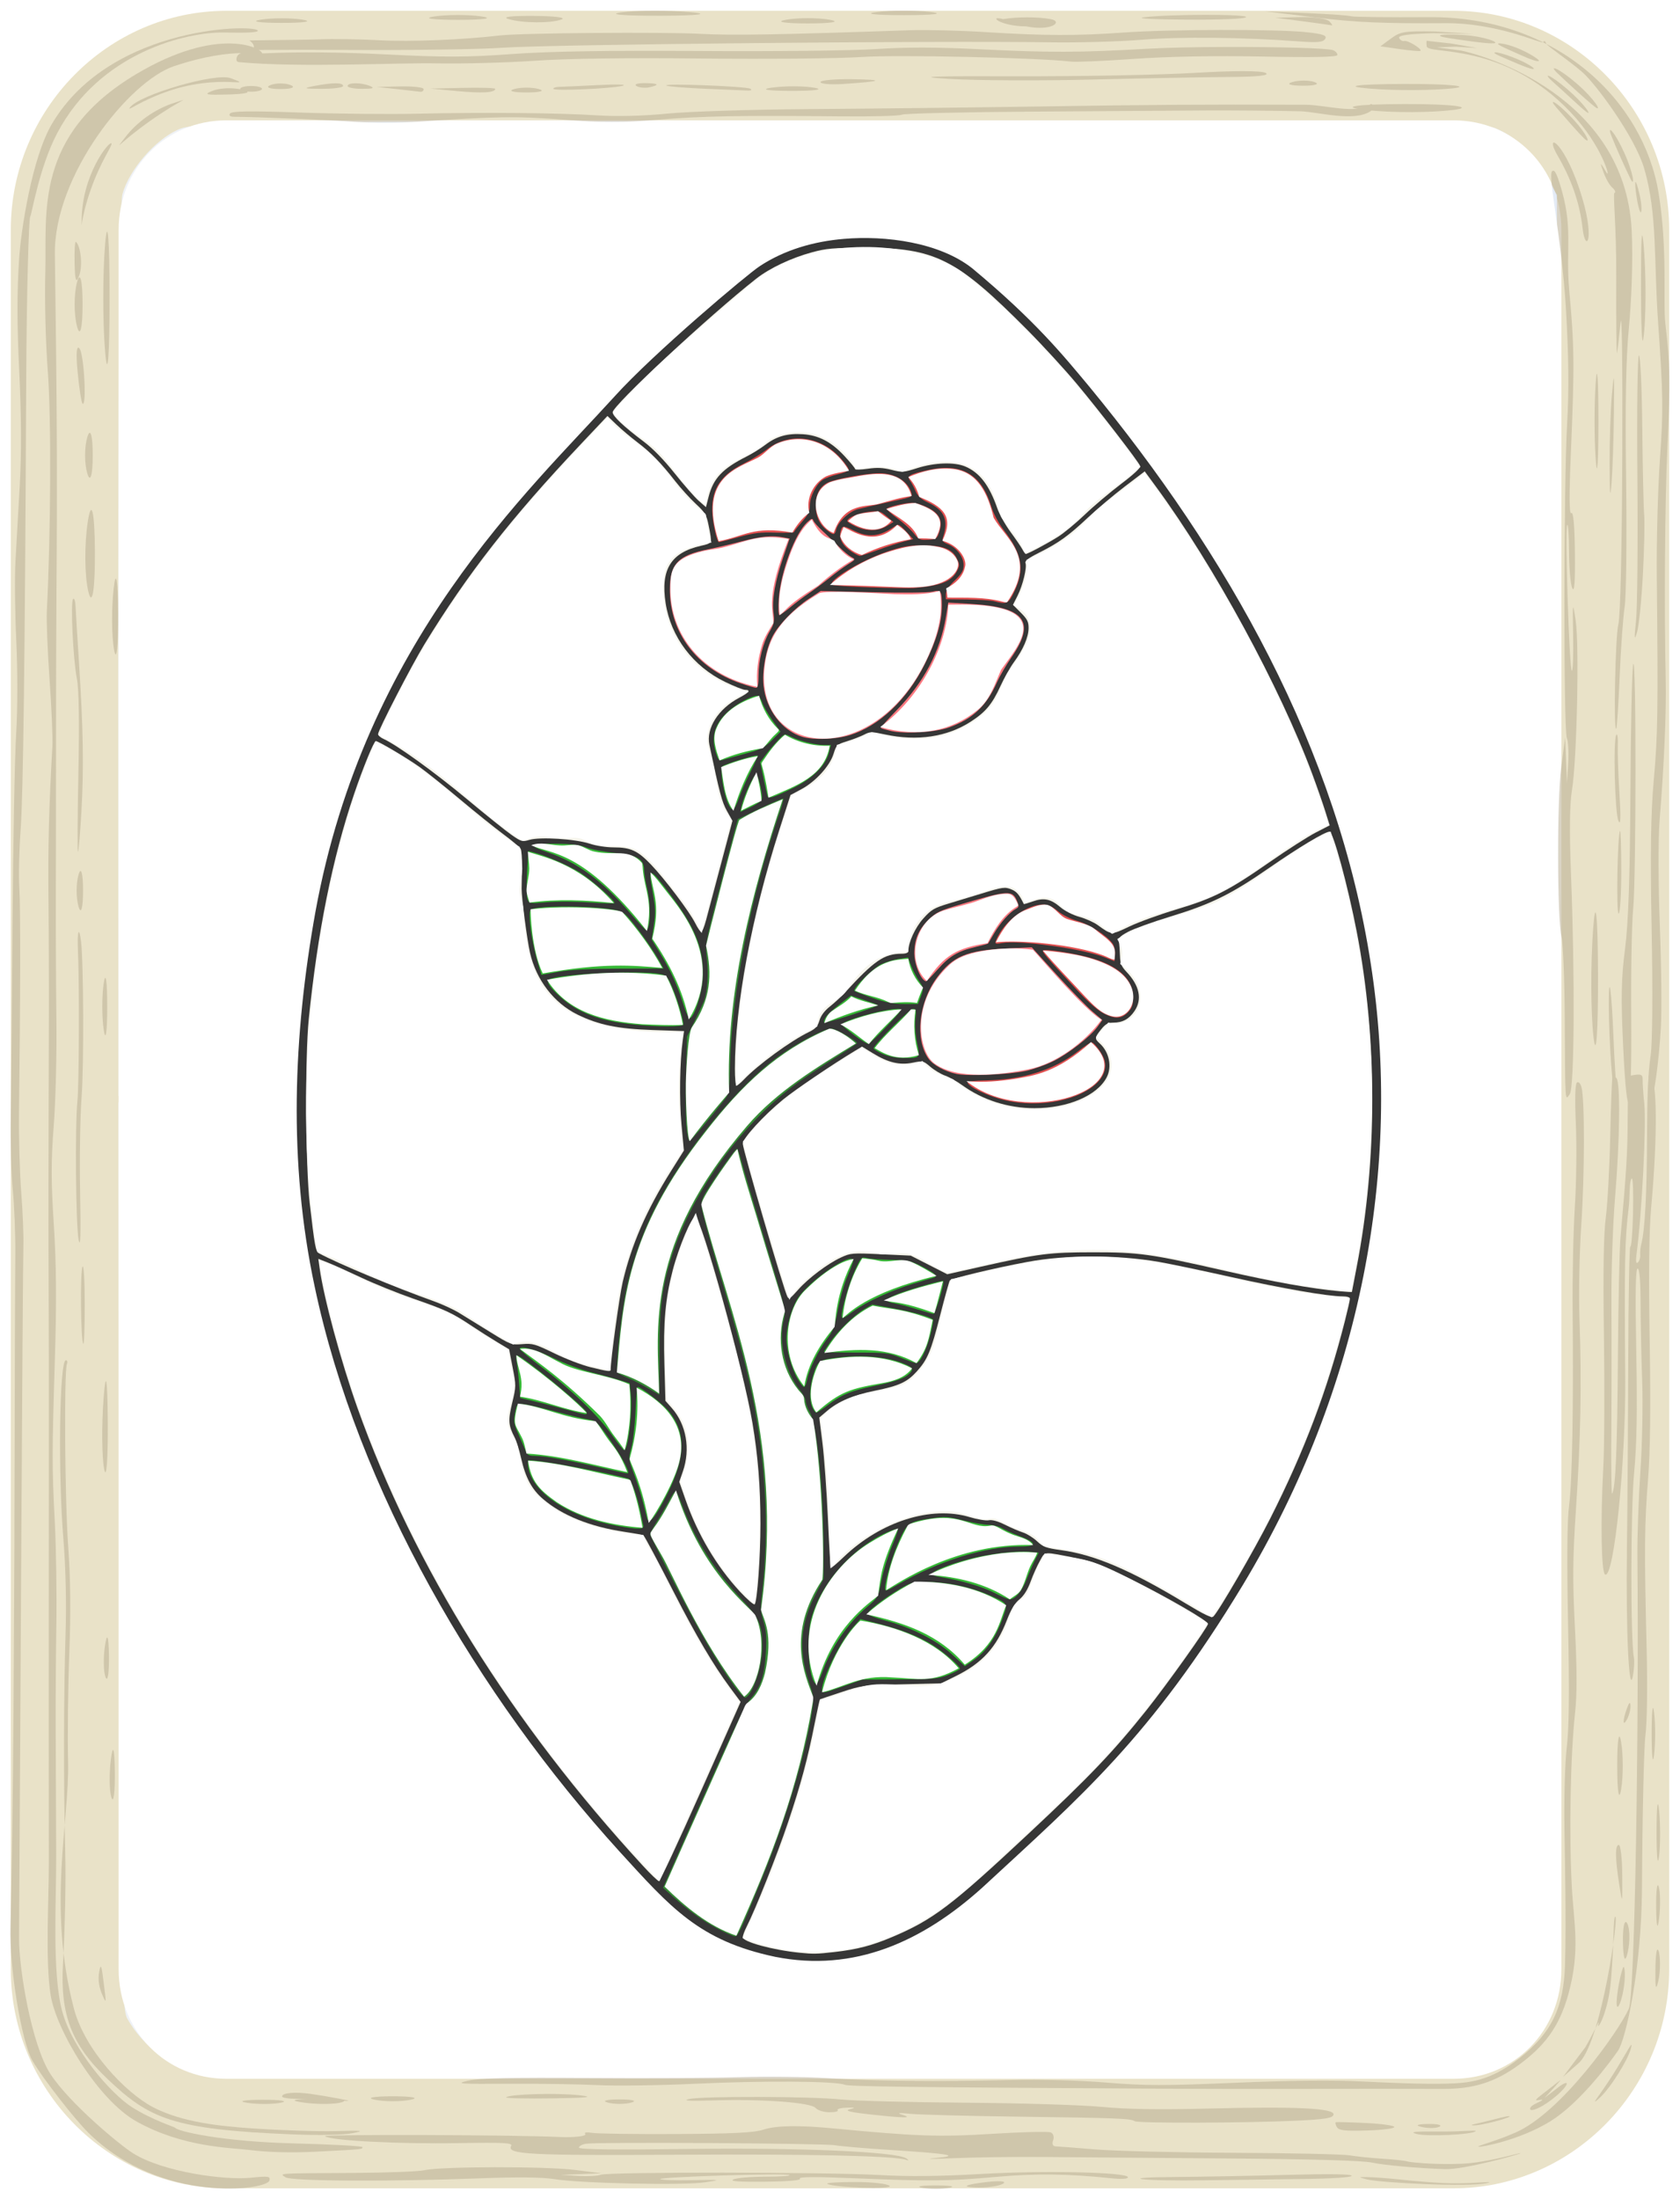 <?xml version="1.0" encoding="UTF-8"?>
<svg width="778" height="1018" version="1.1" viewBox="0 0 729.38 954.38" xmlns="http://www.w3.org/2000/svg">
<defs>
<filter id="a" x="0" y="0" width="1" height="1" color-interpolation-filters="sRGB">
<feTurbulence baseFrequency="1" numOctaves="3" result="result0" type="fractalNoise"/>
<feColorMatrix result="result4" type="saturate" values="0"/>
<feComposite in="SourceGraphic" in2="result4" k1="1.25" k2="0.55" k3="0.5" operator="arithmetic" result="result2"/>
<feBlend in="result2" in2="SourceGraphic" result="result5"/>
<feComposite in="result5" in2="SourceGraphic" operator="in" result="fbSourceGraphic"/>
<feColorMatrix in="fbSourceGraphic" result="fbSourceGraphicAlpha" values="0 0 0 -1 0 0 0 0 -1 0 0 0 0 -1 0 0 0 0 1 0"/>
<feColorMatrix in="fbSourceGraphic" result="result91" type="saturate" values="1"/>
<feComposite in2="result91" k1="0.3" k2="0.4" k3="0.3" operator="arithmetic" result="result15"/>
<feGaussianBlur in="result15" result="result8" stdDeviation="6.5"/>
<feComposite in2="result8" operator="in" result="result13"/>
<feComposite in="result15" in2="result13" k1="0.3" k2="0.4" k3="0.3" operator="arithmetic" result="result6"/>
<feFlood flood-color="rgb(142,171,0)" flood-opacity=".5" in="result6" result="result10"/>
<feBlend in="result6" in2="result10" mode="darken" result="result12"/>
<feBlend in2="result6" mode="screen" result="result14"/>
<feComposite in="result14" in2="fbSourceGraphic" operator="in" result="result2"/>
</filter>
</defs>
<g transform="translate(-17.812 -17.812)">
<g transform="translate(-2.5695e-6 -62.362)">
<path d="m116.13 84.862c-51.465 0-93.628 42.813-93.628 95.07v754.86c0 52.258 42.163 95.07 93.628 95.07h532.74c51.465 0 93.628-42.813 93.628-95.07v-754.86c0-52.258-42.163-95.07-93.628-95.07zm0 47.535h532.74c26.34 0 46.814 20.79 46.814 47.535v754.86c0 26.746-20.474 47.535-46.814 47.535h-532.74c-26.34 0-46.814-20.79-46.814-47.535v-754.86c0-26.746 20.474-47.535 46.814-47.535z" color="#000000" color-rendering="auto" fill="#e9e2c8" image-rendering="auto" shape-rendering="auto" solid-color="#000000" style="isolation:auto;mix-blend-mode:normal;text-decoration-color:#000000;text-decoration-line:none;text-decoration-style:solid;text-indent:0;text-transform:none;white-space:normal"/>
<g transform="translate(-128.92 -25.218)" fill="#d8bb7c"></g>
<g transform="matrix(.967 0 0 .973 506.42 302.92)" fill="#b5a98e" opacity=".5">
<g fill="#b5a98e">
<path d="m-133.98 697.97c22.004 1.333 49.413 1.614 82.164 0.843 13.81-0.325 30.886 0.125 43.241 1.141 17.305 1.422 26.117 1.436 57.796 0.091 24.686-1.048 44.102-1.247 57.181-0.586 10.892 0.55 27.471 1.246 37.509 0.976 10.038-0.269 19.659-0.84 33.456-11.722 13.797-10.882 19.426-22.119 19.993-41.189 0.567-19.07-0.017-45.641-0.237-59.7-0.234-14.886 0.198-30.519 1.033-37.43 1.024-8.471 1.191-24.178 0.583-54.875-0.569-28.774-0.42-46.298 0.45-52.95 1.407-10.755 2.006-43.168 1.6-86.629-0.14-15.063 0.303-36.015 0.985-46.559 0.682-10.544 0.89-27.073 0.462-36.731-0.496-11.197-0.339-17.975 0.435-18.705 0.667-0.63 1.604 0.288 2.081 2.04 1.499 5.506 1.447 38.802-0.095 61.612-0.865 12.787-1.182 30.653-0.762 42.908 0.969 28.271 0.502 52.281-1.633 83.982-1.452 21.567-1.535 31.313-0.446 52.646 0.934 18.299 0.965 29.568 0.105 37.438-2.144 19.613-2.804 54.28-1.49 78.218 0.893 16.253 3.884 28.069-1.54 47.647-4.247 15.33-11.354 23.666-22.306 31.656-10.952 7.99-20.89 10.725-33.945 10.673-13.055-0.052-40.169-0.058-60.253-0.012-20.084 0.046-48.842 0.014-63.905-0.07-117.08-0.654-142.69-0.97-144.61-1.786-3.808-1.618-36.908-1.827-66.928-0.423-15.922 0.745-35.642 1.02-43.821 0.612-8.179-0.408-26.139-0.677-39.911-0.598-22.57 0.129-24.371-9e-3 -18.259-1.399 5.029-1.144 19.049-1.453 54.254-1.196 26.11 0.19 56.51 0.025 67.557-0.368 11.046-0.393 28.712-0.192 39.256 0.446v-1e-5"/>
<path d="m-365.86 704.98c3.515 0.487 9.266 1.449 12.781 2.136 6.09 1.191 5.97 1.223-2.537 0.673-4.91-0.318-12.1-0.577-15.976-0.577s-7.049-0.475-7.049-1.057c0-1.629 5.717-2.154 12.781-1.175"/>
<path d="m-245.36 705.58c7.31 0.805 4.122 1.189-11.716 1.413-11.967 0.169-21.416-0.035-20.997-0.454 1.44-1.44 22.686-2.063 32.713-0.959"/>
<path d="m-127.59 707.49c6.025 0.618 31.085 1.262 55.689 1.432 24.603 0.17 52.128 1.006 61.166 1.859 11.61 1.096 25.887 1.312 48.646 0.738 38.795-0.979 56.15-0.128 55.522 2.721-0.343 1.556-3.654 2.094-16.694 2.712-22.332 1.058-71.071 1.204-72.576 0.218-1.845-1.209-7.544-1.429-52.34-2.021-22.601-0.299-44.375-0.867-48.385-1.263-5.28-0.521-6.285-0.409-3.64 0.405 5.071 1.562 1.07 1.53-14.118-0.113-9.272-1.003-11.989-1.666-9.481-2.314 2.859-0.738 2.603-0.875-1.374-0.732-2.689 0.096-4.489 0.599-4 1.118 0.489 0.518-1.173 0.942-3.693 0.942-2.52 0-5.326-0.871-6.236-1.936-2.082-2.437-23.967-4.035-46-3.36-10.417 0.319-14.019 0.128-10.955-0.583 5.979-1.387 54.435-1.262 68.47 0.178"/>
<path d="m-28.56 714.03c2.246 0.284 6.354 0.291 9.129 0.016 2.775-0.275 0.938-0.507-4.083-0.516-5.021-9e-3 -7.292 0.216-5.046 0.5v-7e-5"/>
<path d="m20.763 716.38c1.255 0.332 3.309 0.332 4.565 0 1.255-0.332 0.228-0.603-2.282-0.603-2.511 0-3.538 0.272-2.282 0.603"/>
<path d="m13.574 716.4c1.318 0.346 2.893 0.303 3.5-0.095 0.607-0.397-0.472-0.68-2.397-0.628-2.127 0.057-2.56 0.341-1.103 0.723v6e-5"/>
<path d="m-321.01 707.62c-4.371 0.855-11.524 0.855-15.895 0-4.371-0.855-0.795-1.555 7.948-1.555 8.742 0 12.319 0.7 7.948 1.555"/>
<path d="m-221.87 708.87c-2.901 0.775-7.648 0.775-10.549 0-2.901-0.775-0.527-1.41 5.275-1.41 5.802 0 8.176 0.634 5.275 1.41"/>
<path d="m214.56 425.45c0.487-9.038 0.613-35.33 0.28-58.428-0.418-28.967-0.159-45.393 0.836-52.95 0.793-6.025 1.69-22.423 1.993-36.439 0.303-14.016 0.763-25.807 1.021-26.201 0.258-0.394 1.044-0.175 1.746 0.486 1.846 1.741 1.564 27.448-0.581 53.025-1.034 12.326-1.757 33.491-1.653 48.385 0.101 14.561 0.083 39.616-0.039 55.677-0.123 16.061 0.031 28.796 0.342 28.301 1.57-2.504 2.311-19.641 2.604-60.242 0.178-24.603 0.693-48.842 1.144-53.863 2.761-30.712 3.213-38.265 3.252-54.319 0.024-9.791 0.391-17.871 0.816-17.954 5.226-1.028 5.969-0.797 5.898 1.837-0.043 1.584 0.285 6.295 0.729 10.47 0.989 9.304-1.071 49.337-3.445 66.96-0.458 3.401-0.263 4.758 0.572 3.97 0.698-0.658 1.169-2.162 1.048-3.341-0.121-1.18 0.101-3.377 0.493-4.883 1.649-6.327 2.514-22.687 2.582-48.842 0.044-17.138 0.519-27.617 1.233-27.254 3.328 1.694 3.598 27.161 0.632 59.663-0.96 10.515-1.18 29.65-0.684 59.34 0.501 29.993 0.269 49.582-0.735 62.079-1.618 20.134-1.716 31.56-0.643 74.86 0.437 17.637 0.229 33.193-0.526 39.256-0.687 5.523-1.388 36.335-1.558 68.47-0.187 35.45-7.245 67.206-10.772 72.245-3.197 4.568-16.85 23.197-30.475 31.531-13.625 8.334-30.963 11.545-32.13 11.276-1.167-0.269 7.261-2.273 16.48-6.265 20.815-9.014 46.467-45.418 50.974-55.197 2.783-6.039 4.586-123.94 3.871-202.4-0.078-8.536 0.53-25.379 1.349-37.43 0.826-12.138 1.183-30.054 0.8-40.169-0.38-10.042-0.701-25.448-0.713-34.235-0.015-10.326-0.485-15.976-1.331-15.976-0.927 0-1.107 10.786-0.618 36.974 0.503 26.941 0.238 41.68-0.976 54.319-1.555 16.187-1.62 74.716-0.09 82.164 0.309 1.506 0.109 5.204-0.445 8.216-1.759 9.569-3.171-20.247-2.681-56.602 0.244-18.076 0.509-55.999 0.589-84.273 0.08-28.274 0.51-51.063 0.955-50.643 0.445 0.42 0.983-6.233 1.196-14.784 0.213-8.552-0.016-15.547-0.51-15.544-0.493 3e-3 -0.938 2.264-0.989 5.025-0.05 2.762-0.242 6.254-0.426 7.76-1.784 14.597-1.983 24.159-1.578 75.773 0.297 37.86-5.055 90.08-9.027 88.073-1.727-0.873-2.114-23.741-0.812-47.904h-1.3e-4"/>
<path d="m218.11 444.84c0.346-1.318 0.303-2.893-0.094-3.5-0.397-0.607-0.68 0.472-0.628 2.396 0.057 2.127 0.341 2.56 0.723 1.103h-3e-5"/>
<path d="m227.17 291.62c-0.362 4.522-0.178 5.253 0.791 3.151 0.694-1.506 1.271-4.973 1.281-7.703 0.015-3.926-0.407-4.715-2.014-3.773-1.118 0.655-1.482 1.471-0.81 1.813 0.673 0.342 1.011 3.273 0.752 6.512"/>
<path d="m228.89 274.2c0.303-1.776 0.283-4.241-0.044-5.478-0.328-1.236-0.576 0.217-0.551 3.23 0.024 3.013 0.292 4.024 0.596 2.248h-2e-5"/>
<path d="m107.95 717.98c7.03 0.329 12.781 1.136 12.781 1.794s-5.557 1.355-12.35 1.55c-9.937 0.285-12.567-0.017-13.463-1.547-0.612-1.045-0.806-2.012-0.431-2.148 0.375-0.136 6.434 0.022 13.463 0.351"/>
<path d="m212.3 674.12c-0.688 2.967 4.533-5.38 5.729-20.083 1.477-18.151 0.906-27.166 1.851-28.058 1.831-1.727-5.918 54.488-15.977 64.921l-7.443 6.518 10.073-13.287c5.073-8.855 6.504-13.186 5.768-10.012l8e-5 3e-5"/>
<path d="m192.46 702.17s-4.307 4.622-4.307 4.622l4.642-3.538c2.523-2.071 4.787-3.497 5.288-3.02 0.549 0.524-2.074 3.873-6.939 7.492-5.243 3.9-8.882 5.056-9.361 4.223-0.453-0.788 0.679-1.84 3.004-2.9 3.034-1.382 3.084-1.726 0.694-1.29-2.261 0.413-1.183-0.468 4.339-4.673 6.899-5.254 6.679-5.524 2.64-0.918"/>
<path d="m172.36 714.93c1.99 0.306-13.529 4.602-16.596 4.077-1.217-0.208 1.627-0.611 6.492-1.837 4.865-1.226 9.217-2.377 10.104-2.24"/>
<path d="m141.02 719.6c-1.365 0.75-4.907 0.83-7.872 0.178-3.276-0.721-2.303-1.256 2.481-1.364 4.33-0.098 6.756 0.436 5.391 1.186v-1e-5"/>
<path d="m-131.24 720.38c37.461 3.557 47.67 3.903 71.532 2.427 13.233-0.818 25.007-1.104 26.166-0.635 1.159 0.469 1.649 2.05 1.088 3.514-0.633 1.653-0.171 2.685 1.221 2.724 1.232 0.035 9.225 0.645 17.761 1.354 8.536 0.71 36.45 1.386 62.031 1.502 25.581 0.116 48.998 0.628 52.037 1.138 3.039 0.51 9.812 1.198 15.052 1.529 5.239 0.331 10.206 0.878 11.037 1.214 0.831 0.337 12.331 1.547 24.241 1.012 11.909-0.534 25.91-4.888 26.503-4.765 0.912 0.189-25.185 7.438-33.877 7.159-12.127-0.389-27.565-1.76-32.865-2.918-4.144-0.905-26.932-1.551-64.818-1.837-32.135-0.243-69.109-0.537-82.164-0.655-13.055-0.117-31.542 0.126-41.082 0.54-9.54 0.415-13.237 0.392-8.216-0.051 11.91-1.049 7.08-1.924-20.084-3.639-11.046-0.697-22.139-1.637-24.649-2.089-4.865-0.875-106.45-1.492-111.83-0.678-1.757 0.265-3.195 1.042-3.195 1.726 0 0.846 15.632 1.039 48.842 0.603 50.107-0.657 93.968 1.226 98.14 4.213 1.217 0.871 1.217 1.091 0 0.658-5.053-1.798-43.073-2.653-102.25-2.299-66.836 0.399-77.358-0.147-75.159-3.903 0.825-1.408-3.092-1.614-24.007-1.261-26.409 0.446-56.604-1.105-59.59-3.061-1.389-0.91 84.364-0.66 104.89 0.306 6.999 0.329 12.897-0.354 11.927-1.382-0.618-0.655 0.686-0.843 3.087-0.446 2.286 0.378 19.3 0.611 37.807 0.516 25.669-0.131 34.938-0.593 39.08-1.947 5.669-1.853 15.883-2.039 31.343-0.571v1e-5"/>
<path d="m-44.02 727.18c1.776 0.303 4.241 0.283 5.478-0.044 1.236-0.328-0.217-0.576-3.23-0.551-3.013 0.024-4.024 0.292-2.248 0.596v-1e-5"/>
<path d="m-94.152 727.17c1.318 0.346 2.893 0.303 3.5-0.095 0.607-0.397-0.472-0.68-2.396-0.628-2.127 0.057-2.56 0.341-1.103 0.723v7e-5"/>
<path d="m-103.28 727.17c1.318 0.346 2.893 0.303 3.5-0.095 0.607-0.397-0.472-0.68-2.397-0.628-2.127 0.057-2.56 0.341-1.103 0.723v7e-5"/>
<path d="m-272.74 727.54c0 0.658 3.492 1.158 7.76 1.112 6.01-0.065 6.936-0.316 4.108-1.112-5.092-1.433-11.868-1.433-11.868 0"/>
<path d="m157.28 721.58c-1.016 1.553-21.692 2.595-26.587 1.275-3.481-0.939-0.912-1.183 11.442-1.088 8.762 0.067 15.491-0.716 15.145-0.187"/>
<path d="m221.52 593.95c0.791 0 1.486 6.077 1.545 13.506 0.103 12.907 0.045 13.106-1.311 4.502-1.898-12.044-1.976-18.007-0.234-18.007"/>
<path d="m223.46 648.63c0.562-1.261 1.128 2.502 0.459 7.848-0.675 5.397-2.278 9.826-2.966 9.667-1.371-0.316 0.957-14.04 2.507-17.515"/>
<path d="m222.56 548.08c0.97 5.795 0.97 15.277 0 21.072-0.97 5.795-1.763 1.054-1.763-10.536 0-11.59 0.793-16.331 1.763-10.536"/>
<path d="m225.28 628.94c1.2 2.198 1.328 7.904 0.285 12.68-1.153 5.277-2.008 3.71-2.181-3.997-0.157-6.974 0.697-10.881 1.896-8.683h-3e-5"/>
<path d="m225.2 532.92c0.967-2.639 1.499-2.979 1.561-1 0.052 1.651-0.651 4.352-1.561 6.003-2.016 3.657-2.016 0.498 0-5.002"/>
<path d="m226.88 684.94c-1.463 5.247-9.191 17.532-14.018 21.871-4.827 4.339-0.346-0.451 6.018-10.416 6.364-9.964 9.463-16.702 8-11.455l-5e-5 -2e-5"/>
<path d="m-247.18 738.91 11.868 1.499-18.259 0.71 7.895 0.462c4.342 0.254 8.861 0.026 10.042-0.508 2.914-1.316 101.58-1.235 125.05 0.103 13.032 0.743 27.103 0.602 45.709-0.459 28.539-1.628 66.012-0.803 66.012 1.453 0 0.787-2.831 0.943-7.76 0.428-18.867-1.97-33.999-2.143-51.37-0.59-21.647 1.936-29.857 2.014-63.924 0.605-16.986-0.702-24.994-0.651-24.233 0.157 0.729 0.773-4.917 1.269-15.712 1.383-11.78 0.124-16.025-0.183-14.11-1.021 1.506-0.659 8.011-1.206 14.455-1.216 6.444-0.01 11.231-0.336 10.639-0.724-1.427-0.935-57.959 0.807-57.959 1.786 0 0.418 6.368 0.643 14.15 0.5 13.319-0.244 13.668-0.188 5.934 0.953-9.774 1.442-55.699 0.482-67.557-1.413-5.529-0.884-16.575-0.999-33.778-0.354-40.605 1.524-84.323 1.289-87.003-0.468-2.829-1.854-4.352-1.757 30.402-1.945 15.063-0.082 29.442-0.628 31.953-1.214 7.297-1.704 54.362-1.792 67.557-0.126"/>
<path d="m-285.52 739.33c0 0.562 6.368 1.045 14.15 1.074 10.76 0.04 12.619-0.167 7.76-0.864-9.046-1.298-21.91-1.421-21.91-0.21"/>
<path d="m-309.72 740.3c1.255 0.332 3.309 0.332 4.565 0 1.255-0.332 0.228-0.603-2.282-0.603-2.511 0-3.538 0.271-2.282 0.603"/>
<path d="m-219.11 744.05c2.884 0.236 5.964-0.044 6.845-0.621 0.918-0.602-1.318-0.784-5.244-0.428-6.301 0.572-6.429 0.655-1.602 1.049"/>
<path d="m237.37 535.02c0.608 5.114 0.608 13.482 0 18.596-0.608 5.114-1.105 0.93-1.105-9.298 0-10.228 0.497-14.412 1.105-9.298"/>
<path d="m239.61 578.68c0.61 6.193 0.594 15.359-0.036 20.37-0.63 5.011-1.129-0.056-1.109-11.26 0.019-11.204 0.535-15.303 1.145-9.111h6e-5"/>
<path d="m239.44 612.61c0.728 2.422 0.806 8.709 0.173 13.97-0.699 5.814-1.219 4.087-1.324-4.404-0.095-7.684 0.423-11.989 1.151-9.567h-2e-5"/>
<path d="m239.34 641.17c0.843 2.081 0.965 9.082-0.109 13.534-1.186 4.919-1.346 2.454-1.284-4.841 0.057-6.601 0.549-10.774 1.392-8.693h-2e-5"/>
<path d="m101.56 741.52c0 0.709-9.025 1.289-22.367 1.438-12.302 0.138-32.226 0.399-44.277 0.581-12.051 0.182-24.375-0.048-27.388-0.512-3.283-0.505 2.936-0.901 15.52-0.989 11.549-0.08 33.938-0.497 49.755-0.927 18.631-0.506 28.757-0.363 28.757 0.407"/>
<path d="m122.56 743.12c5.021 0.52 18.231 1.902 27.282 1.747 10.076-0.173 16.284-1.051 12.481-0.095-7.766 1.952-48.373-0.186-53.91-1.643-4.075-1.073-4.071-1.082 0.453-1.019 2.511 0.035 8.673 0.49 13.694 1.01"/>
<path d="m-54.924 745.02c-1.996 1.202-7.802 1.966-12.902 1.7-5.636-0.295-4.212-1.152 3.63-2.185 7.096-0.935 11.268-0.716 9.272 0.485v-3e-5"/>
<path d="m-105.87 746.04c1.489 1.661-25.352 0.754-27.99-0.945-0.688-0.443 4.975-0.806 12.585-0.806 7.61 0 14.542 0.788 15.406 1.751"/>
<path d="m-79.189 746.88c-3.297 0.588-8.694 0.588-11.991 0-3.297-0.588-0.6-1.069 5.995-1.069 6.595 0 9.293 0.481 5.995 1.069"/>
<path d="m-455.26 572.8c-0.959-2.956-1.062-10.63-0.228-17.052 0.921-7.097 1.605-4.989 1.744 5.375 0.125 9.379-0.557 14.633-1.516 11.677h-1.7e-4"/>
<path d="m-457.89 519.13c-0.959-2.47-1.062-8.883-0.228-14.249 0.921-5.931 1.605-4.169 1.744 4.492 0.125 7.837-0.557 12.228-1.516 9.758h-1.8e-4"/>
<path d="m-454.09 60.764c-1.089-6.154-1.156-18.426-0.148-27.271 1.008-8.845 1.9-3.809 1.981 11.19 0.081 14.999-0.744 22.235-1.833 16.081h2.8e-4"/>
<path d="m-458.53 426.23c-1.031-5.452-1.141-19.604-0.245-31.448 0.99-13.089 1.725-9.201 1.874 9.913 0.135 17.296-0.598 26.987-1.629 21.535h-1.7e-4"/>
<path d="m-458.71 230.39c-0.86-5.708-0.86-15.048 0-20.755 0.86-5.708 1.565-1.038 1.565 10.378 0 11.415-0.704 16.085-1.565 10.378"/>
<path d="m-458.09-72.113c-1.103-13.161-1.103-34.698 0-47.859 1.103-13.161 2.006-2.393 2.006 23.929 0 26.323-0.903 37.091-2.006 23.93"/>
<path d="m-459.06 661.49c-1.676-3.702-2.388-7.094-1.666-11.094 0.722-3.999 1.066-2.502 2.047 5.398 0.981 7.9 1.295 9.398-0.381 5.696"/>
<path d="m-351.62 708.66c-2.979 0.983-10.71 1.088-17.18 0.233-7.151-0.944-5.027-1.645 5.415-1.788 9.449-0.128 14.743 0.571 11.765 1.554v1.9e-4"/>
<path d="m-379.11 708.91c-3.617 0.741-10.428 0.767-15.134 0.06-4.707-0.708-1.747-1.314 6.577-1.346 8.324-0.033 12.175 0.546 8.557 1.287v-1.7e-4"/>
<path d="m-449.17-167.54c5.249-6.967 13.717-12.892 22.045-15.488 8.328-2.596 3.372-1.897-10.807 8.069-14.179 9.966-16.487 14.386-11.238 7.419"/>
<path d="m-410.2-188.29c4.097-1.621 9.941-1.615 14.207-0.512 4.266 1.103 1.079 1.827-7.448 2.038s-10.855 0.094-6.758-1.526"/>
<path d="m-391.91 720.4c12.589 0.858 29.326 1.393 37.194 1.188 12.386-0.323 13.41-0.196 7.63 0.945-4.01 0.791-14.673 1-26.703 0.522-54.144-2.152-64.44-6.976-83.361-24.838-16.063-15.163-21.136-28.754-19.865-50.973 0.887-15.496 1.354-37.616 1.038-49.156-0.786-28.742-0.73-71.861 0.127-98.283 0.437-13.453 0.068-29.741-0.949-41.963-2.478-29.769-1.805-80.057 1.071-80.057 0.648 0 0.873 0.742 0.5 1.649-1.343 3.27-0.95 60.805 0.556 81.322 1.052 14.338 1.21 29.436 0.498 47.685-0.573 14.687-0.818 36.574-0.544 48.638 0.603 26.6-9.38 64.113 2.576 109.72 4.921 18.773 23.325 37.715 35.407 44.053 13.276 6.964 30.993 8.601 44.826 9.543v4e-5"/>
<path d="m-467.9 370.47c-1.132-1.704-1.445-31.831-0.357-34.409 0.553-1.312 1.015 6.127 1.026 16.53 0.01 10.403-0.29 18.449-0.669 17.88"/>
<path d="m-468.64 260.24c-0.676 8.917-0.982 28.229-0.679 42.916 0.38 18.422 0.179 24.929-0.647 20.981-1.287-6.15-1.689-50.981-0.556-61.99 0.756-7.349 0.909-52.843 0.225-67.335-0.402-8.53 0.572-11.049 1.416-3.66 1.139 9.981 1.297 55.163 0.241 69.088"/>
<path d="m-468.74 133.22c-0.54 9.345-1.228 17.361-1.528 17.812-0.3 0.451-0.22-15.166 0.177-34.705 0.478-23.511 0.248-37.92-0.68-42.608-1.714-8.665-2.926-34.375-1.675-35.539 0.499-0.464 0.987 1.028 1.085 3.315 0.097 2.288 0.79 13.601 1.54 25.141 1.929 29.698 2.21 47.05 1.081 66.584"/>
<path d="m-470.03 175.39c-1.121-3.894-1.121-10.266 0-14.16 1.121-3.894 2.038-0.708 2.038 7.08 0 7.788-0.917 10.974-2.038 7.08"/>
<path d="m-465.6 35.016c-1.738-7.099-1.844-21.255-0.236-31.457 1.609-10.202 3.032-4.394 3.161 12.908 0.13 17.301-1.187 25.649-2.926 18.55h3.9e-4"/>
<path d="m-466.08-17.761c-1.336-4.459-1.336-11.754 0-16.213 1.336-4.459 2.429-0.811 2.429 8.106 0 8.917-1.093 12.565-2.429 8.106"/>
<path d="m-468.24-48.915c-0.497-0.437-1.481-6.761-2.187-14.054-0.813-8.393-0.494-12.243 0.868-10.491 2.013 2.59 3.286 26.274 1.319 24.545"/>
<path d="m-469.74-105.98c-1.391 3.65-1.872 2.344-2.051-5.563-0.128-5.682 0.145-9.974 0.608-9.537 2.231 2.106 3.065 10.843 1.443 15.1"/>
<path d="m-468.61-130.14c-0.173-20.702 12.623-36.413 13.393-34.776 0.461 0.98-4.887 7.858-9.454 20.921-4.567 13.064-3.9 18.59-3.939 13.854l4e-5 1e-5"/>
<path d="m-470.73-83.445c-1.388-5.361-1.388-14.134 0-19.495 1.389-5.361 2.525-0.975 2.525 9.748 0 10.723-1.136 15.109-2.525 9.748"/>
<path d="m-428.79-188.59c-13.464 4.444-19.843 9.861-18.145 7.583 4.213-5.652 38.312-15.584 45.201-13.054 5.049 1.854 5.126 2.022 0.81 1.768-2.623-0.154-14.402-0.741-27.866 3.703"/>
<path d="m-426.59 720.16c1.188 1.516 20.584 6.091 53.04 6.91 17.047 0.431 30.995 1.178 30.995 1.661 0 1.009 0.539 0.957-21.32 2.057-10.651 0.536-21.152 0.256-29.455-0.785-8.538-1.071-29.453-1.029-50.525-12.626-17.514-9.639-36.231-40.944-38.701-56.486-2.47-15.541-0.761-42.965-0.803-59.225-0.042-16.26-0.062-42.869-0.045-59.129 0.017-16.26 0.026-42.01 0.018-57.222-8e-3 -15.211 7e-3 -46.969 0.033-70.573 0.025-23.604-0.013-53.645-0.086-66.759-0.133-23.976-0.098-66.161 0.099-119.21 0.058-15.736-0.021-41.056-0.177-56.268-0.246-23.986 0.201-41.4 1.761-68.575 0.208-3.622-0.359-16.926-1.259-29.565-0.9-12.639-1.46-26.413-1.244-30.609 1.805-35.003 2.024-86.23 0.457-106.81-1.013-13.299-1.486-32.079-1.13-44.824 0.724-25.919-5.247-60.762 40.868-88.031 36.619-21.654 56.491-11.656 56.491-9.11 0 1.208-11.491-3.68-39.557 5.598-20.168 6.667-54.008 48.77-53.517 83.914 0.951 68.125 1.096 98 0.725 149.73-0.128 17.834-0.224 48.734-0.213 68.666 0.011 19.932-0.023 49.544-0.076 65.805-0.053 16.26 0.06 42.01 0.25 57.222 0.19 15.211-0.351 36.532-1.202 47.378-1.227 15.633-1.219 24.727 0.037 43.87 1.121 17.073 1.276 34.208 0.528 58.482-1.367 44.377-1.372 49.343-0.075 74.388 0.597 11.54 0.908 32.139 0.691 45.777-0.217 13.638-0.355 34.238-0.306 45.777 0.049 11.54 0.155 37.289 0.236 57.222 0.081 19.932-1.946 51.983 2.66 69.211 4.606 17.228 22.019 37.037 31.369 42.907 9.35 5.87 19.048 8.742 19.436 9.236l-2e-5 8e-5"/>
<path d="m-491.7-132.4c-0.668 0.794-1.636 34.123-1.81 72.628-0.561 123.77-1.332 185.2-2.526 201.16-0.642 8.575-0.897 20.132-0.567 25.681 0.549 9.248 0.494 49.304-0.139 99.971-0.139 11.098 0.304 27.194 0.983 35.769s1.119 19.306 0.978 23.846c-0.141 4.54-0.602 70.576-1.024 146.75-0.422 76.171-0.834 149.22-0.916 162.34-0.082 13.115 5.529 47.434 14.148 60.484 8.619 13.05 30.991 31.491 37.008 35.244 13.518 8.43 41.337 12.132 53.004 10.914 7.809-0.815 8.772-0.665 8.23 1.28-1.158 4.154-48.356 10.861-81.256-21.311-5.781-5.654-20.38-23.98-25.198-32.284-4.819-8.304-10.381-41.669-9.827-59.829 0.554-18.16 1.179-60.67 1.388-94.468 0.389-62.981 0.446-77.157 0.594-148.58 0.047-22.7 0.148-48.289 0.223-56.864s-0.431-21.37-1.126-28.432c-0.695-7.062-1.117-21.508-0.938-32.101 0.179-10.593 0.543-49.389 0.809-86.214 0.266-36.824 1.003-75.207 1.638-85.296 0.676-10.726 0.699-27.865 0.056-41.272-0.605-12.611-0.768-28.707-0.361-35.769 0.406-7.062 1.272-22.333 1.924-33.935 0.796-14.154 0.718-30.751-0.236-50.444-1.028-21.237-1.044-35.18-0.057-50.444 0.78-12.06 5.664-44.924 14.811-60.23 26.948-45.09 94.101-44.283 92.319-41.306-0.459 0.767-6.561 0.863-14.895 0.687-16.697-0.352-56.082 8.684-75.211 45.035-8.107 15.406-11.348 36.188-12.026 36.993l1.3e-4 1e-5"/>
<path d="m195.66 113.28 1.757-13.315 0.416 10.242 0.416 10.242s0.542-8.857 0.542-8.857c0.298-4.871 0.03-9.941-0.596-11.266-1.543-3.269-1.448-113.96 0.121-140.29 0.871-14.621 0.705-30.406-0.539-51.28-1.908-32.018-8.384-59.927-6.158-61.354 0.776-0.498 1.449-0.342 3.177 4.945 6.615 20.237 2.674 29.2 4.495 48.688 2.27 24.285 2.361 33.496 0.709 71.716-0.823 19.057-0.763 28.041 0.184 27.186 0.906-0.818 1.488 5.516 1.621 17.626 0.145 13.216-0.215 17.978-1.197 15.83-0.773-1.69-1.414-8.987-1.426-16.216-0.011-7.229-0.394-12.6-0.849-11.935-1.096 1.601 0.946 65.023 2.094 65.023 0.49 0 0.753-7.144 0.587-15.875-0.286-14.942-0.22-15.333 1.118-6.657 1.691 10.966 0.565 62.488-1.657 75.791-1.036 6.203-1.172 18.596-0.415 37.895 1.786 45.554 1.511 94.601-0.548 97.607-2.174 3.174-2.06 4.882-2.28-34.107-0.095-16.899-0.736-33.03-1.424-35.847-1.998-8.187-2.102-60.988-0.148-75.791"/>
<path d="m235.85 241.47c0.766-5.366 0.939-28.741 0.41-55.584-0.661-33.59-0.4-51.975 0.95-66.882 1.814-20.041 1.979-31.052 1.356-90.527-0.166-15.846 0.482-39.687 1.44-52.98 1.521-21.111 1.416-28.741-0.831-60.311-2.001-28.12-0.27-48.52-6.217-68.805-4.204-14.34-21.676-37.687-27.612-42.934-5.936-5.247-16.01-11.826-16.398-12.892-0.459-1.259-0.957-1.472-1.422-0.609-0.478 0.887-20.221-8.704-43.93-8.535-27.633 0.197-40.514-0.362-58.136-2.521 0 0-22.637-2.773-22.637-2.773l18.521 0.799c10.187 0.439 19.183 1.076 19.991 1.414 0.808 0.339 16.551 0.517 34.984 0.396 57.835-0.378 96.296 37.641 103.03 78.273 4.186 25.256 1.958 49.102 3.047 58.292 2.214 18.683 2.332 25.798 0.924 55.563-1.115 23.58-1.473 72.11-0.758 102.89 0.342 14.709-0.682 38.311-2.752 63.469-0.637 7.744-0.589 28.58 0.108 46.303 0.697 17.723 0.92 38.243 0.496 45.6-0.924 16.038-3.303 32.926-4.639 32.926-1.451 0-1.415-10.152 0.074-20.579h2.7e-4"/>
<path d="m138.17-214.12c-11.407 0.34-15.85 0.972-15.263 2.172 0.455 0.931 1.478 1.512 2.273 1.292 1.574-0.436 8.443 3.791 7.203 4.433-0.418 0.216-4.615-0.156-9.328-0.827l-8.568-1.219 4.688-3.447c4.249-3.125 6.111-3.421 19.887-3.165l17.111 1.088s-18.003-0.326-18.003-0.326"/>
<path d="m232.33 27.307c-0.602 11.318-1.782 22.894-2.622 25.724-1.222 4.118-1.313 3.091-0.454-5.145 0.59-5.659 0.86-34.598 0.6-64.309-0.26-29.711 0.055-54.011 0.701-54 0.646 0.01 1.318 14.596 1.494 32.412 0.176 17.816 0.557 35.17 0.848 38.566 0.291 3.396 0.036 15.434-0.567 26.753"/>
<path d="m232.48-77.646c-0.574 3.464-1.018-6.921-1.011-23.666 9e-3 -21.129 0.32-26.836 1.066-19.55 1.321 12.894 1.292 35.084-0.055 43.216h4e-5"/>
<path d="m185.64-201.79c-0.293 0.572-3.688-0.58-6.999-2.077-3.311-1.497-9.223-3.922-10.96-5.083-1.738-1.161 2.699-0.721 7.929 1.341 5.23 2.062 10.324 5.247 10.031 5.819"/>
<path d="m165.31-209.61c-3.188 0.226-13.428-1.327-20.043-2.309-7.311-1.085-4.37-2.082 6.322-1.405 9.675 0.613 16.909 3.489 13.721 3.714l1e-5 -2e-5"/>
<path d="m231.07-134.56c-0.818-1.593-1.796-7.062-2.101-10.745-0.337-4.07 0.357-2.998 1.77 2.733 1.279 5.186 1.149 9.605 0.331 8.012h1e-5"/>
<path d="m210.67-181.35c-3.728-2.917-12.269-10.706-16.691-14.916-4.422-4.21 0.592-2.301 8.698 4.667 8.106 6.968 11.722 13.166 7.994 10.249l-1.2e-4 1.1e-4"/>
<path d="m226.74-149.19c-2.114-4.293-6.643-14.214-8.654-19.403-2.011-5.189 1.694-1.411 5.915 7.884 4.22 9.295 4.853 15.812 2.739 11.52l7e-5 -2e-5"/>
<path d="m146.29-209.51 11.63 2.031-9.607-0.632-8.458 0.284 10.848 1.461c9.313 1.798 73.576 19.845 76.591 80.155 0.687 13.741-0.157 32.056-1.254 43.42-1.331 13.786-1.7 33.808-1.249 67.911 0.351 26.598 0.06 52.065-0.647 56.592-0.707 4.527-1.716 18.418-2.242 30.868s-1.212 23.023-1.524 23.494c-1.299 1.963-0.445-41.192 0.92-46.459 0.919-3.548 1.6-32.481 1.782-75.762 0.169-40.196-0.175-65.2-0.806-58.703-0.605 6.225-1.311 12.244-1.567 13.376-0.257 1.132-0.405-14.374-0.33-34.457 0.08-21.539-1.574-36.746-0.81-36.931 0.712-0.173 0.246-1.372-1.016-2.426-1.261-1.054-2.993-4.236-3.966-6.954-1.677-4.682-1.599-4.661 1.488 0.409 1.84 3.021-1.836-11.97-16.28-27.095-30.425-31.859-64.086-25.355-64.531-29.375-0.162-1.462-0.12-2.559 0.092-2.438 0.213 0.121 5.294 0.56 10.938 1.232h1.6e-4"/>
<path d="m224.07-107.49c-0.747 0-0.995 1.389-0.551 3.087 0.444 1.698 1.055 3.087 1.358 3.087 0.303 0 0.551-1.389 0.551-3.087 0-1.698-0.611-3.087-1.358-3.087"/>
<path d="m227.96 176.5c-0.629 6.225-1.019 27.987-0.867 48.361 0.329 44.072-1.789 51.329-3.644 12.489-1.016-21.281-0.844-29.899 0.861-43.024 1.504-11.578 2.214-32.132 2.412-69.768 0.154-29.345 0.718-55.092 1.253-57.214 1.38-5.475 1.367 95.482-0.014 109.16h2e-5"/>
<path d="m207.11-178.92c-2.591-1.837-9.658-8.687-14.739-13.105-5.615-4.883-2.273-4.152 5.973 2.847 7.462 6.333 11.357 12.096 8.766 10.258l1e-5 -1e-5"/>
<path d="m182.65-198.17c-2.467-0.415-9.483-3.587-14.286-5.633-5.308-2.262-2.437-2.605 5.38 0.36 7.073 2.683 11.373 5.688 8.906 5.273l1e-5 -1e-5"/>
<path d="m221.43 178.56c-1.133 0-0.533-35.083 0.63-36.871 0.307-0.472 0.558 7.631 0.558 18.007 0 10.375-0.534 18.864-1.188 18.864"/>
<path d="m221.33 137.17c-1.597-3.671-2.399-36.204-0.945-38.337 0.503-0.739 0.808 1.386 0.676 4.723-0.131 3.336 0.2 13.011 0.737 21.5 0.688 10.88 0.55 14.455-0.468 12.114"/>
<path d="m220.12 260.88c-1.233 0-3.081-25.055-3.099-42.015-0.016-15.004 1.238-6.343 2.069 14.294 0.454 11.285 1.162 22.139 1.572 24.12 0.41 1.981 0.166 3.601-0.543 3.601"/>
<path d="m206.09-167.07c-3.119-2.93-8.448-9.227-12.493-13.765-4.045-4.538-0.491-3.114 6.61 4.242 7.1 7.356 9.003 12.453 5.884 9.523l-1e-5 1e-5"/>
<path d="m218.28-13.851c-0.647 8.012-0.847 6.191-0.9-8.232-0.037-10.187 0.429-24.077 1.036-30.868 0.984-11.005 1.082-10.11 0.9 8.232-0.113 11.318-0.579 25.209-1.036 30.868"/>
<path d="m211.14-24.068c-0.669-9.394-0.669-24.767 0-34.161 0.669-9.394 1.217-1.708 1.217 17.08 0 18.788-0.548 26.475-1.217 17.08"/>
<path d="m146.89-189.52c-8.544 0.911-25.264 1.126-37.507 0.084-12.243-1.043-5.273-1.964 15.49-2.048 20.763-0.084 30.561 1.054 22.017 1.965v3e-5"/>
<path d="m210.13 233.39c-1.216-10.771-1.29-32.249-0.164-47.729 1.125-15.48 2.119-6.667 2.21 19.584 0.09 26.251-0.83 38.916-2.046 28.145h-3e-5"/>
<path d="m205.26-127.06c-1.351-11.841-5.24-22.26-11.264-32.543-6.023-10.284 2.204-7.585 9.814 14.904s2.8 29.479 1.45 17.639"/>
<path d="m147.36-179.91c-9.564 1.208-26.99 1.419-39.391 0.034-12.401-1.385-4.602-2.571 17.33-2.635 21.932-0.064 31.625 1.393 22.061 2.601l-1e-5 1.3e-4"/>
<path d="m110.18-182.51c-6.896 4.771-20.019 0.334-29.477 0.305-49.919-0.148-65.458-0.046-121.89 0.805-29.843 0.45-75.139 0.96-100.66 1.134-25.986 0.177-54.035 1.059-63.761 2.006-11.004 1.071-22.525 1.36-31.455 0.789-17.472-1.118-50.897-1.423-80.933-0.737-12.543 0.286-36.321 0.052-52.842-0.523-22.142-0.77-30.332-0.661-31.155 0.421-0.693 0.911 0.032 1.469 1.912 1.469 8.454 0 43.53 1.459 54.563 2.27 6.92 0.508 18.598 0.526 25.951 0.04 38.176-2.522 45.323-2.631 66.906-1.028 18.55 1.378 26.238 1.384 42.732 0.036 20.446-1.671 36.075-1.959 81.931-1.507 14.104 0.139 26.489-0.192 27.523-0.737 1.034-0.545 27.713-1.164 59.286-1.375 31.573-0.212 66.253-0.445 77.065-0.519s29.922 0.089 42.465 0.363c7.898 0.172 24.352 5.013 31.836-0.114 1.069-0.732 1.516-3.098 0-3.098v2e-5"/>
<path d="m-300.02-188.3-12.047-1.115s14.557-0.316 14.557-0.316c8.006-0.174 14.557 0.017 14.557 0.423 0 1.714-5.763 2.055-17.067 1.008"/>
<path d="m-397.4-189.3c0-0.703 2.194-1.278 4.876-1.278 2.682 0 4.876 0.575 4.876 1.278 0 0.703-2.194 1.278-4.876 1.278-2.682 0-4.876-0.575-4.876-1.278"/>
<path d="m-327.13-189.19-9.035-0.978 10.541-0.21c5.89-0.117 10.541 0.407 10.541 1.188 0 0.769-0.678 1.304-1.506 1.188-0.828-0.116-5.572-0.65-10.541-1.188"/>
<path d="m-274.42-189.21c3.037-0.836 8.006-0.836 11.043 0 3.037 0.836 0.552 1.52-5.521 1.52s-8.558-0.684-5.521-1.52"/>
<path d="m-256.86-189.34c0-0.443 1.129-0.824 2.51-0.845 1.38-0.022 9.286-0.379 17.569-0.793 8.585-0.43 13.333-0.3 11.043 0.301-5.001 1.313-31.121 2.436-31.121 1.338v-1e-5"/>
<path d="m-188.46-189.32c-9.056-0.383-17.001-1.038-17.656-1.455-1.711-1.089 35.815 0.326 37.702 1.422 0.865 0.502 0.413 0.872-1.004 0.822-1.417-0.05-9.986-0.405-19.042-0.789"/>
<path d="m-158.68-189.85c5.783-0.783 14.342-0.762 19.021 0.046 4.679 0.808-0.052 1.449-10.514 1.423-10.461-0.027-14.29-0.687-8.507-1.47v8e-5"/>
<path d="m-54.907-220.4c6.318-1.068 15.989-1.053 21.49 0.036 5.501 1.086 0.332 5.495-11.183 3.189-11.82-0.019-17.236-5.065-10.308-3.223v-3e-3"/>
<path d="m-383.85-190.98c2.485-0.971 6.551-0.971 9.035 0 2.485 0.971 0.452 1.766-4.518 1.766-4.969 0-7.002-0.795-4.518-1.766"/>
<path d="m-364.24-190.57c8.409-1.601 13.011-1.601 13.011 0 0 0.703-4.391 1.269-9.759 1.258-7.891-0.016-8.514-0.257-3.253-1.258"/>
<path d="m-349.22-190.57c0-1.623 6.093-1.623 10.039 0 2.285 0.94 1.438 1.243-3.514 1.258-3.589 0.011-6.526-0.555-6.526-1.258"/>
<path d="m-219.49-190.55c-1.265-0.714 0.269-1.298 3.408-1.298 6.431 0 7.378 0.767 2.3 1.862-1.875 0.404-4.443 0.151-5.708-0.563"/>
<path d="m-136.9-192.31c0-0.827 6.461-1.405 14.357-1.285 14.918 0.227 13.485 0.966-4.102 2.117-5.64 0.369-10.255-6e-3 -10.255-0.832"/>
<path d="m-152.26-220.14c5.338-0.916 14.072-0.916 19.41 0 5.338 0.916 0.971 1.666-9.705 1.666-10.676 0-15.043-0.75-9.705-1.666"/>
<path d="m-79.163-193.74c-16.299-0.985-8.407-1.292 30.117-1.171 28.712 0.09 64.921-0.596 80.464-1.525 16.931-1.012 29.569-1.002 31.525 0.023 2.147 1.126-3.405 1.748-16.213 1.819-10.713 0.059-38.452 0.576-61.643 1.148-23.19 0.572-52.103 0.44-64.251-0.294v2e-5"/>
<path d="m-226.25-223.42c6.882-0.905 20.604-0.96 30.494-0.123 9.89 0.837 4.259 1.577-12.512 1.645-16.771 0.067-24.863-0.618-17.981-1.522v1.8e-4"/>
<path d="m-111.4-223.59c6.578-0.787 17.341-0.787 23.919 0 6.578 0.787 1.196 1.431-11.959 1.431-13.155 0-18.537-0.644-11.959-1.431"/>
<path d="m74.966-192.34c3.052-0.876 7.57-0.853 10.039 0.052 2.47 0.905-0.027 1.621-5.549 1.593-5.521-0.03-7.542-0.769-4.49-1.645v2e-4"/>
<path d="m45.538-207.98c-13.443 0.035-26.755 0.284-35.486 0.781-31.062 1.767-44.202 1.798-76.56 0.18-17.889-0.895-32.527-0.905-45.443-0.032-10.479 0.708-46.008 1.102-78.955 0.876-41.625-0.285-67.4 0.127-84.474 1.351-20.247 1.452-30.138 1.484-56.21 0.184-20.989-1.047-39.487-1.214-54.955-0.499-3.775 0.175-8.877-1.463-11.519 0.441-1.167 0.841-1.684 3.318 0 3.474 27.614 2.547 71.241 0.222 88.385 0.549 11.929 0.227 31.914-0.289 44.411-1.15 14.643-1.01 41.449-1.365 75.395-1.002 28.97 0.31 61.039 5e-3 71.263-0.677 16.321-1.088 79.402 0.293 94.256 2.062 2.2 0.262 14.889-0.288 28.199-1.222 15.438-1.083 36.357-1.461 57.769-1.044 23.177 0.451 33.566 0.23 33.566-0.717 0-0.754-0.882-1.708-1.956-2.118-2.518-0.963-25.282-1.496-47.686-1.437v-5e-5"/>
<path d="m42.859-215.57c-16.317 0.033-33.525 0.421-43.668 1.152-20.786 1.497-35.817 1.45-61.968-0.19-11.361-0.712-26.698-1.087-34.083-0.834-58.893 2.016-79.64 2.37-93.985 1.607-16.778-0.892-80.412-0.392-89.854 0.707-16.92 1.969-40.319 2.898-54.187 2.15-8.785-0.474-20.869-0.657-26.853-0.407-2.882 0.12-14.87 0.297-31.539 0.485 1.284 0.947 1.991 1.919 1.991 2.917 0 0.455-0.175 0.904-0.449 1.349 13.409-0.09 28.779-0.104 42.871-0.018 27.834 0.17 58.973-0.274 69.198-0.986 21.481-1.497 195.41-3.206 245.92-2.416 12.557 0.196 31.113-0.323 41.231-1.156 17.24-1.419 45.226-1.123 70.444 0.747 8.361 0.62 10.816 0.379 11.768-1.154 0.924-1.489-1.045-2.176-8.501-2.965-6.589-0.697-22.016-1.021-38.333-0.988v2e-5"/>
<path d="m79.393-219.46-12.105-1.558 11.037-0.278c6.07-0.153 11.999 0.673 13.174 1.836 1.176 1.163 1.657 1.989 1.069 1.836-0.588-0.153-6.516-0.979-13.174-1.836"/>
<path d="m-388.13-220.17c5.11-0.801 13.471-0.801 18.581 0 5.11 0.801 0.929 1.456-9.29 1.456-10.219 0-14.4-0.655-9.29-1.456"/>
<path d="m-277.02-220.45c-3.063-0.935 1.103-1.437 11.388-1.373 9.175 0.057 14.63 0.722 12.56 1.53-4.687 1.831-17.71 1.745-23.948-0.158v3e-5"/>
<path d="m-310.17-221.6c5.789-0.839 15.262-0.839 21.051 0 5.789 0.839 1.052 1.525-10.525 1.525-11.578 0-16.314-0.686-10.525-1.525"/>
<path d="m8.227-221.2c10.851-1.424 47.198-1.471 45.917-0.059-0.67 0.739-11.719 1.188-26.81 1.089-14.808-0.097-22.893-0.533-19.107-1.03v2e-5"/>
</g>
</g>
</g>
<g transform="matrix(1.359 0 0 1.357 -1344 -126.34)">
<path d="m1270 771.44c1.084 0 1.736 9e-3 2.823 0 200.48-0.211 201.15-0.222 207.76-3.283 8.034-3.721 15.005-11.348 18.272-19.991 2.216-5.862 2.386-31.281 2.023-290.41h-57.38c-0.08 52.253-14.432 106.23-44.189 155.73-29.592 49.005-51.86 67.839-83.434 97.112-13.826 12.511-29.033 21.026-45.873 23.016z" fill="#438ad4" filter="url(#a)" stroke="#000" stroke-linecap="round" stroke-linejoin="round" stroke-width="2.07" style="paint-order:normal"/>
<path d="m1270 771.44v-37.822c-6.603 0.781-13.434 0.653-20.566-0.773-24.328-5.151-33.411-15.771-49.905-33.876-45.304-50.021-83.781-115.73-97.557-181.19-4.233-19.844-5.952-39.936-5.729-60.018h-57.378v3.184c0.385 263.67 0.615 287.06 2.86 291.16 5.111 9.321 14.636 16.42 24.818 18.501 2.809 0.574 94.28 0.945 203.46 0.839z" fill="#438ad4" filter="url(#a)" stroke="#000" stroke-linecap="round" stroke-linejoin="round" stroke-width="2.07" style="paint-order:normal"/>
<path d="m1038.9 457.76h57.378c0.224-20.169 2.405-40.328 5.98-60.216 15.803-86.826 68.095-134.8 95.792-165.34 12.487-13.883 42.658-39.315 46.478-41.792 7.536-5.001 16.429-7.622 25.4-8.571v-37.787c-0.177 3e-5 -0.157-3e-5 -0.335 0-196.18 0.031-205.49 0.153-211.2 2.748-7.627 3.466-16.03 13.263-18.212 21.235-1.252 4.575-1.579 80.198-1.28 289.72z" fill="#438ad4" filter="url(#a)" stroke="#000" stroke-linecap="round" stroke-linejoin="round" stroke-width="2.07" style="paint-order:normal"/>
<path d="m1269.9 144.05v37.787c0.52-0.055 1.036-0.167 1.556-0.211 2.518-0.219 5.17-0.317 7.89-0.275 11.785 0.182 24.8 2.971 33.301 9.75 20.204 16.825 29.201 28.022 37.396 37.859 44.24 53.799 79.65 116.15 90.236 185.39 2.21 14.239 3.247 28.76 3.224 43.409h57.38v-2.714l-0.405-286.7-3.18-5.896c-4.059-7.525-10.084-13.231-17.032-16.135-4.86-2.031-28.601-2.286-210.37-2.258z" fill="#438ad4" filter="url(#a)" stroke="#000" stroke-linecap="round" stroke-linejoin="round" stroke-width="2.07" style="paint-order:normal"/>
<g transform="matrix(.551 0 0 .551 1094.1 179.59)" stroke-width="1.253">
<g transform="matrix(.63 0 0 .625 -10.319 -6.416)" stroke-width="1.997">
<path d="m527.79 19.085c38.584-3.374 88.294 3.281 118.36 27.428 58.051 48.696 83.9 81.101 107.44 109.57 127.11 155.71 228.86 336.16 259.27 536.56 28.997 188.21-8.234 392.94-117.7 576.35-85.025 141.83-149.01 196.34-239.73 281.06-55.303 50.408-118.13 79.031-190.9 64.381-69.9-14.907-95.997-45.646-143.39-98.048-130.17-144.77-240.72-334.96-280.3-524.41-24.377-115.11-19.78-233.11 0.72-347.99 45.405-251.3 195.65-390.15 275.23-478.53 35.877-40.181 122.56-113.79 133.54-120.95 22.907-15.313 50.163-23.121 77.45-25.419m-5.133 8.935c-29.135 3.222-58.077 13.639-80.393 33.055-41.882 37.136-86.17 71.962-123.11 114.26-1.278 1.912-5.327 4.081-2.728 6.497 11.877 15.572 30.81 23.39 43.622 38.027 13.789 15.411 24.141 34.096 40.98 46.629 2.324-32.589 26.417-40.741 42.398-48.648 7.356-3.361 11.931-10.653 19.287-14.025 26.704-12.198 57.222-3.584 76.838 29.253 12.618-2.298 26.171-3.952 38.414 0.967 1.568 0.451 3.19 1.826 4.876 0.977 81.757-33.451 85.193 36.328 90.423 43.278 7.099 10.159 16.033 19.266 20.673 30.961 0.537 2.169 2.835 0.687 4.081 0.14 45.187-22.264 43.926-30.853 58.517-43.461 14.261-12.296 30.349-22.316 44.245-35.052-69.1-95.674-113.93-139-158.74-176.92-8.473-7.217-18.514-12.328-28.867-16.259-28.802-10.471-60.16-13.059-90.509-9.687m-212.12 156.75c-36.233 39.583-145.12 144.22-210.96 295.1 56.814 28.84 89.097 69.675 130.3 96.716 1.171 0.601 2.502 2.062 3.92 1.138 15.547-6.968 23.303-1.393 35.718-1.965 4.994 0.086 10.03-1.01 14.981 0.032 5.058 1.138 9.311 4.382 14.283 5.778 10.986 2.674 22.616-0.075 33.517 3.147 14.354 3.977 30.182 27.605 48.283 50.678 6.637 8.752 12.006 18.385 16.388 28.448 10.455-41.94 23.255-88.217 27.191-105.17-4.084-8.974-9.311-5.367-15.013-44.137-2.77-19.956-13.715-29.091-0.891-50.345 7.206-11.791 19.491-19.255 31.959-24.431-53.149-13.27-82.965-58.443-77.933-106.56 1.494-10.517 5.545-26.644 43.654-32.067-1.375-7.335-4.081-14.412-4.5-21.918-0.397-1.836 0.064-4.306-1.75-5.455-21.147-15.915-30.347-34.056-43.601-48.766-13.404-15.412-33.432-23.51-45.546-40.22m156.18 24.26c-7.045 2.91-11.416 9.644-18.009 13.252-17.203 9.362-55.461 17.541-36.083 77.547 23.044-4.294 32.305-14.577 67.806-7.968 4.059-7.002 9.064-13.606 15.636-18.428-3.458-12.973 3.63-27.449 15.271-33.721 6.744-2.942 14.133-3.92 21.317-5.294-15.648-26.711-42.307-35.23-65.938-25.388m120.45 31.272c4.865 5.144 8.323 11.512 10.084 18.375 22.039 8.973 32.299 18.137 21.274 40.722 16.561 4.495 22.887 18.78 20.802 24.281-1.75 9.257-9.279 15.905-17.333 19.964 0.644 2.824 0.999 5.702 1.267 8.581 16.624 0.161 33.506-0.655 49.765 3.544 1.675 0.236 3.49 1.289 5.187 0.569 27.974-41.57-1.194-58.305-12.49-78.277-5.316-22.42-14.552-42.71-37.576-45.33-14.047-1.654-28.147 2.094-40.98 7.571m174.52 29.608c-13.126 11.169-18.827 26.747-65.701 47.316 1.772 15.078-4.113 29.651-11.963 42.194 36.795 16.917-4.411 58.663-6.927 65.315-3.125 7.797-6.143 15.7-10.417 22.96-12.876 21.644-45.286 35.949-69.664 35.74-14.798 0.698-29.361-2.567-43.579-6.229-10.052 5.413-20.78 9.461-31.97 11.759-3.24 23.274-18.542 35.927-38.886 45.415-1.299 0.719-3.039 1.214-3.383 2.878-28.71 84.659-52.565 178.64-50.71 268.36 21.736-22.294 46.371-42.333 74.959-55.134 0.461-22.248 19.42-20.983 27.288-33.882 14.457-22.044 29.443-35.173 56.187-35.288 0.15-15.947 8.452-31.498 21.704-40.347 9.923-5.939 21.618-7.378 32.518-10.685 26.328-7.866 43.922-19.675 53.169 5.423 7.292-2.513 14.992-6.358 22.863-4.242 8.699 2.137 12.49 12.232 21.296 14.1 25.572 7.397 17.344 4.915 36.115 18.847 2.395-0.462 4.253-2.513 6.454-3.565 27.825-16.688 61.213-19.309 90.154-33.377 36.766-18.23 68.295-50.313 102.82-64.015-26.182-90.844-91.467-222.2-169.53-327.27-13.532 12.156-28.943 21.961-42.796 33.731m-219.68-30.693c-9.096 1.922-18.525 2.685-27.266 5.992-21.685 10.591-12.449 41.19 3.726 47.016 9.764-28.953 30.394-23.717 42.043-27.234 9.816-2.685 19.534-5.885 29.683-7.066-6.032-21.854-25.848-22.748-48.186-18.708m24.914 30.714c10.481 8.172 24.399 14.004 29.414 27.266 5.23-0.086 10.449 0.279 15.668 0.612 10.433-18.792 2.242-26.379-18.364-33.441-9.138 0.236-18.008 2.964-26.718 5.563m-25.268 4.736c-3.995 0.934-7.023 3.834-9.944 6.508 19.588 12.431 32.901 8.472 39.81-0.322-4.22-2.706-8.28-5.659-12.135-8.849-5.876 1.149-11.911 1.235-17.731 2.663m-63.039 36.674c-6.519 18.235-12.285 37.587-9.751 57.153 8.034-6.535 6.022-8.757 35.374-27.374 10.095-9.128 20.887-17.58 32.711-24.378-7.818-3.555-13.875-9.955-17.966-17.397-5.802-3.336-11.534-1.761-20.63-19.609-9.783 8.118-15.292 19.974-19.738 31.605m98.381-26.708c-20.559 21.57-41.893 5.208-49.378 2.008-1.149 2.867-2.524 5.681-3.082 8.742 3.265 8.623 11.212 14.723 19.899 17.29 14.272-6.948 29.489-11.985 45.147-14.68-2.223-5.94-7.7-9.72-12.586-13.36m-130.37 12.747c-9.837 1.869-19.201 5.531-28.877 7.99-6.723 1.836-13.735 2.137-20.469 3.952-27.026 6.697-28.944 17.11-29.038 33.334-0.75 44.092 29.386 82.171 80.081 92.463-1.375-13.123 0.473-26.45 4.296-39.036 2.212-7.356 6.39-13.81 10.406-20.265-0.168-12.752-7.357-24.235 14.036-78.03-10.031-1.697-20.394-2.459-30.435-0.408m116.94 14.122c-17.773 6.529-34.547 16.173-48.551 28.952 63.991 1.391 66.983 3.232 85.408 1.793 28.893-2.865 35.592-18.577 31.627-24.99-3.318-7.206-10.954-11.254-18.536-12.35-16.904-3.65-34.011 1.107-49.948 6.595m10.911 37.501c-14.977-0.736-64.458-3.981-69.514-0.687-41.751 25.101-48.922 48.687-50.624 74.83-2.499 82.759 113.38 86.112 156.01-28.448 5.638-15.486 8.72-32.325 5.778-48.723-13.563 3.822-27.717 3.221-41.646 3.028m49.486 9.772c-1.225 37.328-24.238 85.119-62.652 113.63 35.68 10.261 65.9 3.519 89.553-15.754 11.62-9.44 15.937-24.249 21.714-37.415 11.399-16.598 37.964-45.077 2.889-56.197-16.699-4.855-34.279-4.468-51.504-4.264m-213.15 114.32c-4.618 9.837-0.537 20.716 2.642 30.327 12.661-5.627 26.15-9.182 39.81-11.308 4.156-4.092 7.313-9.171 11.727-13.059 1.203-1.471 4.65-3.372 1.987-5.187-8.398-8.366-14.143-19.062-17.129-30.488-15.884 4.661-32.347 13.736-39.037 29.715m42.559 30.811c-2.953 4.593-0.417-1.759 5.144 34.118 25.797-11.268 51.713-19.934 56.305-48.283-14.337 0.644-28.824-2.749-41.141-10.17-8.098 6.894-14.477 15.507-20.308 24.335m-356.55-18.171c-51.428 116.08-80.749 308.51-53.62 474.13 27.363 9.354 51.966 25.205 79.351 34.515 17.129 6.186 35.063 10.739 50.946 19.91 9.418 5.423 17.934 12.242 27.223 17.859 7.539 4.629 15.292 8.913 22.713 13.724 21.839-10.378 40.004 12.716 62.995 17.58 8.699 2.105 17.333 4.478 26.085 6.4 6.235-65.308 7.976-118.43 67.334-204.48-3.66-33.195-6.669-60.621-0.14-109.82-139.72 4.806-142.66-62.15-147.06-116.32-0.644-5.155-3.329-9.912-3.232-15.185 0-7.625 2.985-14.981 2.363-22.627-0.569-5.928-0.891-11.899-2.309-17.698-42.404-26.295-75.931-69.551-132.65-97.982m318.08 23.905c2.244 13.821 3.007 28.706 11.351 40.551 5.423-17.73 12.296-35.203 22.488-50.774-11.663 1.954-22.929 5.702-33.839 10.223m18.353 40.433c6.239-3.114 12.328-6.529 18.826-9.107-0.655-8.967-2.427-17.848-4.607-26.568-6.079 11.276-10.912 23.293-14.219 35.675m-1.504 8.548c-2.118 1.059-30.034 113.4-30.746 116.79 5.855 26.826 4.484 49.994-12.941 75.775-3.534 4.816-5.186 39.259-5.412 44.631-0.865 17.013 0.887 59.422 3.469 61.116 16.409-22.484 36.169-45.05 36.169-45.05-3.43-91.33 20.774-185.94 49.303-272.43-13.585 5.702-27.309 11.34-39.842 19.169m516.56 25.763c-23.604 15.314-45.351 33.506-70.255 46.758-31.218 16.839-68.708 18.289-98.541 38.167 4.453 8.464 5.849 11.818 2.674 23.153 35.732 26.462 13.172 61.701-10.986 54.361-3.662 4.618-7.442 9.139-11.297 13.585 54.873 48.044-61.158 101.19-131.88 38.951-10.438-3.19-21.371-7.474-27.857-16.817-25.557 9.878-43.248-3.976-55.703-12.425-48.129 30.418-76.74 46.413-109.55 87.212 6.317 29.378 38.926 134.66 42.784 147.04 5.864-11.308 15.969-19.384 25.559-27.385 24.268-18.835 36.811-19.459 55.156-15.829 9.611 2.932 19.567-1.708 29.285 0.569 13.145 3.522 23.368 13.714 36.384 17.43 18.632-3.984 37.179-8.409 55.789-12.511 132.7-28.448 194.38 21.443 312.46 29.232 1.804 0.601 2.921-0.805 2.932-2.502 18.203-87.019 23.476-176.89 13.832-265.32-6.046-53.749-17-107-33.248-158.6-9.634 4.09-18.795 9.212-27.547 14.936m-708.19-2.201c17.304 8.444 47.19 3.282 106.51 79.63 5.535-27.193-1.849-38.112-3.598-55.392-0.376-2.577-0.258-5.219-0.891-7.743-12.471-13.99-24.795-6.516-43.912-10.621-5.273-1.074-9.654-4.532-14.809-5.896-5.681-1.128-11.405 0.677-17.118 0.161-8.667-0.397-17.763-3.49-26.182-0.139m-3.093 5.97c0.268 5.176 1.214 10.299 1.299 15.486 0.097 6.54-2.094 12.833-2.459 19.33-0.268 4.328 1.622 8.333 2.685 12.436 25.72-3.49 51.827-2.32 77.547 0.462-32.566-37.862-67.765-43.414-79.072-47.714m112.81 19.191c1.207 16.555 10.116 28.37 1.697 61.535 15.55 22.735 28.297 47.961 33.56 75.173 35.42-57.995-12.454-107.76-22.133-121.17-4.242-5.283-8.065-10.986-13.124-15.539m301.85 26.182c-9.826 3.802-20.254 5.617-30.284 8.742-27.983 7.627-37.218 47.327-17.161 66.002 15.91-24.315 28.241-30.876 55.822-35.138 6.497-13.059 14.347-26.525 27.245-34.161 2.03-0.87 0.161-2.857-0.258-4.156-1.622-3.415-4.124-7.431-8.355-7.55-9.387-0.247-18.364 2.975-27.009 6.261m44.771 8.301c-13.918 4.779-22.305 18.042-28.738 30.477 21.789-2.462 72.116 1.921 98.756 12.124 3.522 1.203 6.68 3.501 10.428 4.059 1.143-10.127 1.005-13.756-12.275-23.701-3.34-2.352-6.132-5.477-9.837-7.27-6.701-3.265-14.154-4.392-21.177-6.755-7.485-2.556-11.104-11.072-18.718-13.263-6.433-0.933-12.576 2.117-18.439 4.329m-456.92-0.182c-0.069 1.393 0.506 37.346 11.201 59.591 55.763-9.999 82.737-7.508 109.99-5.122-10.03-18.6-22.552-35.804-36.502-51.655-2.028-2.736-48.085-7.153-84.688-2.814m419.63 38.145c-12.414 2.04-25.817 5.004-34.966 14.304-35.552 33.862-27.686 80.174-12.962 90.766 20.754 15.501 61.135 10.564 86.568 5.391 24.627-4.787 51.858-24.914 67.087-45.963-17.536-11.252-54.654-56.152-63.006-65.068-14.155-1.922-28.599-1.492-42.721 0.57m51.816 0.107c12.35 14.756 25.86 28.469 38.768 42.731 7.303 7.496 14.798 16.28 25.548 18.503 18.439 4.146 32.567-28.823-3.254-47.198-18.911-9.461-40.271-12.092-61.062-14.036m-143.44 11.169c-12.758 4.553-22.262 15.024-29.457 26.117 9.719 4.672 20.759 5.617 30.413 10.449 1.192 0.526 2.416 1.289 3.802 1.02 7.592-0.698 15.271-1.246 22.842-0.021 1.804-4.768 3.404-9.622 5.617-14.229-7.174-7.303-11.974-16.699-13.606-26.815-6.627 0.526-13.371 0.998-19.611 3.479m-312.92 16.065c19.358 30.457 52.359 38.509 87.931 41.302 12.393 0.483 24.796 1.16 37.189 0.548-3.039-15.84-8.226-31.283-15.443-45.716-36.447-5.004-73.583-2.792-109.68 3.866m262.33 28.996c-3.791 2.663-5.96 6.894-7.023 11.308 16.012-6.862 32.486-12.844 49.55-16.506-8.248-2.803-16.946-4.328-24.743-8.344-5.005 5.659-11.749 9.16-17.784 13.542m7.721 12.403c9.611 4.8 17.387 12.296 26.203 18.289 9.042-11.673 20.329-21.306 30.187-32.228-19.437 0.934-38.466 6.583-56.39 13.939m31.584 22.08c6.104 3.248 19.109 13.271 40.658 6.433-4.489-13.553-5.23-28.158-3.125-42.215-1.385-0.118-2.76-0.193-4.135-0.236-10.556 12.532-23.647 22.798-33.398 36.018m-42.151-17.881c-47.446 20.438-79.988 52.129-113.17 95.062-74.148 94.968-76.07 157.66-82.003 224 14.09 4.027 27.084 11.04 38.94 19.567-1.543-59.825-13.308-138.34 80.994-248.62 27.546-32.292 64.305-54.511 100.07-76.505-12.327-11.124-22.833-14.544-24.829-13.499m241.16 12.264c-31.186 28.651-53.815 31.255-68.354 33.86-15.26 2.449-30.81 3.92-46.232 2.363 53.424 43.748 163.93 7.23 114.59-36.223m-331.4 106.81c-2.855 3.887-28.914 40.246-27.073 44.771 24.62 99.329 77.693 211.42 54.791 375.66 2.555 9.596 11.652 21.756 3.673 58.678-2.599 10.245-6.905 20.887-15.668 27.374-2.309 1.428-3.136 4.081-4.156 6.443-24.109 54.855-48.498 109.59-72.521 164.49 19.105 18.815 40.357 36.781 66.056 45.641 31.736-71.042 57.153-136.84 70.298-216.91 0.129-1.793 0.752-3.651 0.15-5.38-7.301-19.733-24.7-57.826 8.623-108.34 1.705-8.345 0.821-94.692-8.484-148.85-4.532-5.316-7.839-11.738-8.301-18.815 0.021-3.909-3.533-6.11-5.563-8.967-15.615-19.62-19.62-47.016-12.575-70.813 1.424-3.757 0.867-0.619-25.591-89.875-6.218-20.737-12.919-41.378-17.612-62.533-2.45 2.082-4.136 4.863-6.047 7.419m-32.271 51.827c-31.886 64.097-28.786 104.9-27.846 147.08 0.44 8.967 0.064 18.009 1.45 26.912 5.563 6.358 11.276 12.833 14.605 20.726 6.712 14.637 5.756 31.712 0.333 46.597-0.848 3.243-3.447 6.401-2.03 9.88 12.135 42.322 34.816 82.164 67.473 111.99 2.384-14.251 3.136-28.716 4.21-43.106 2.881-91.615-2.249-139.21-58.195-320.08m328.22 42.773c-31.605 3.683-62.308 12.318-93.397 18.793-16.016 53.401-11.449 67.996-34.698 90.97-20.031 19.941-53.084 3.878-85.515 38.553 7.27 45.963 8.623 92.571 9.268 139.02 4.682-4.768 8.838-10.041 13.789-14.541 21.914-20.532 63.842-41.329 98.617-38.296 9.461 0.967 18.063 5.413 27.385 7.066 4.306 0.934 8.72-1.772 12.941 0.032 5.939 2.32 11.169 6.175 17.193 8.312 7.056 2.62 14.841 4.36 20.243 10.009 2.47 2.083 3.834 5.552 6.83 6.916 36.673 6.601 47.946-0.354 153.92 65.991 59.269-90.455 103.46-191.13 126.86-296.85-98.43-5.859-174.48-48.096-273.44-35.973m-175-0.666c-10.191 16.85-16.109 36.148-18.149 55.682 4.156-3.117 21.832-23.886 86.525-39.369-7.528-4.5-15.003-9.203-23.025-12.779-9.633-4.306-20.168 1.031-30.08-1.203-5.015-1.257-10.159-1.74-15.271-2.331m-21.5 5.51c-11.061 5.96-20.823 14.079-29.726 22.874-19.397 17.462-25.822 61.189-2.148 90.562 3.254-20.791 14.573-39.294 27.857-55.22 0.903-3.911 0.55-30.976 17.601-63.07-4.746 0.891-9.331 2.566-13.584 4.854m-478.58-3.834c28.887 169.5 131.21 385.33 313.41 576.82 24.335-55.542 48.863-111.01 73.477-166.43-29.575-37.92-51.451-80.983-72.37-124.07-4.661-10.707-12.543-19.76-16.001-31.025-36.834-2.795-78.241-13.865-102.15-41.904-8.795-11.351-10.116-26.193-13.263-39.713-1.439-7.958-8.108-13.864-8.935-22.004-1.869-13.692 7.571-26.053 5.659-39.756-1.289-9.289-5.327-18.171-4.553-27.718-7.378-5.724-16.076-9.654-23.884-14.798-11.201-6.991-21.521-15.507-33.592-21.027-15.722-7.292-32.561-11.652-48.723-17.795-23.668-8.71-45.211-22.38-69.073-30.574m519.8 37.49c12.679 2.616 17.832 1.221 46.726 11.759 2.824-9.773 5.198-19.663 7.764-29.5-18.546 4.575-37.092 9.74-54.49 17.741m-54.629 48.787c29.995-4.207 58.392-5.443 84.839 9.418 10.161-13.864 11.131-21.889 14.863-40.143-26.924-10.424-36.228-9.46-55.231-13.241-19.116 9.311-33.775 25.914-44.471 43.966m-280.12-3.758c16.953 12.842 39.546 28.002 73.573 62.115 5.262 5.724 8.613 12.823 13.359 18.933 3.265 4.22 6.4 8.538 9.429 12.941 5.187-19.91 6.347-40.701 4.274-61.137-21.521-9.372-48.732-11.15-64.262-20.372-11.394-5.704-22.917-14.446-36.373-12.48m-3.34 5.799c0.627 13.162 7.759 20.705 3.351 38.532 20.984 2.985 40.475 12.275 61.449 15.228-7.256-8.266-34.948-33.142-64.8-53.76m279.5 5.434c-7.358 13.854-13.067 35.456-3.394 47.714 22.188-19.629 31.659-22.057 60.536-27.159 10.202-1.772 21.124-4.972 27.524-13.746-25.945-13.682-56.691-12.394-84.666-6.809m-168.82 24.742c2.169 22.284-0.408 44.857-6.497 66.346 1.998 6.076 11.811 24.846 17.655 59.29 6.685-8.41 24.594-39.888 28.426-58.034 6.951-30.812-11.871-52.988-39.584-67.602m-109.24 14.81c-5.089 20.472-2.642 18.832 3.308 30.907 2.62 4.79 3.286 10.277 4.596 15.496 31.541 1.794 61.997 10.771 92.764 17.204-6.599-17.183-11.361-21.942-17.344-30.059-4.145-5.616-7.485-11.781-11.877-17.204-31.104-3.127-48.352-13.942-71.447-16.344m9.322 52.965c2.916 19.715 10.739 27.379 26.579 38.671 23.282 15.303 51.354 21.5 78.782 23.669-2.47-14.627-5.735-29.167-10.782-43.128-0.311-1.611-2.051-1.665-3.297-1.997-30.306-6.337-60.268-15.154-91.282-17.215m115.62 62.694c-4.172 6.683-5.487 2.481 7.528 25.548 8.547 14.421 35.596 79.949 75.71 130.98 13.701-9.261 22.028-50.045 10.406-75.377-2.724-6.322-49.13-37.746-73.122-116.27-6.465 11.91-12.393 24.195-20.522 35.117m240.39-5.294c-2.685 0.891-6.261 1.138-7.324 4.274-9.558 18.278-17.472 37.963-19.18 58.689 10.234-5.964 64.675-44.523 135.34-41.925-3.436-4.704-9.117-6.529-14.401-8.215-15.09-4.658-19.334-11.267-25.119-9.816-18.706 3.514-27.064-15.189-69.32-3.007m-41.893 19.115c-36.463 22.747-71.868 75.344-48.53 132.56 14.654-55.005 48.356-76.55 56.595-83.604 2.392-18.476 2.973-29.26 18.482-62.544-9.354 3.426-18.095 8.355-26.547 13.585m121.89 9.504c-23.39 2.943-46.382 9.697-67.538 20.082 26.257 1.6 52.836 7.936 74.948 22.724 3.49-3.05 8.269-4.876 10.449-9.203 3.737-6.851 5.155-14.648 8.441-21.693 1.922-4.221 4.843-7.958 6.282-12.404-10.835-1.181-21.778-0.623-32.582 0.494m33.624 11.706c-5.069 8.774-5.971 19.438-11.963 27.739-3.028 4.167-8.72 5.649-11.093 10.374-6.091 12.064-9.696 50.416-63.436 69.943-23.72 8.84-51.686-2.764-76.322 4.231-12.855 3.555-25.001 9.332-38.038 12.307-12.039 76.892-38.639 150.77-71.286 221.16 82.242 31.664 155.92 2.475 220.36-58.152 71.022-69.274 119.98-101.63 206.2-232 0.601-1.009 1.944-2.599 0.193-3.265-37.441-23.695-89.337-51.88-108.57-56.842-13.155-3.512-26.751-4.811-40.153-7.045-1.719 3.964-3.727 7.798-5.886 11.546m-158.32 45.007c35.408 7.762 67.082 18.874 90.638 46.747 30.32-19.082 31.892-41.119 38.134-55.102-24.614-16.71-55.156-22.187-84.409-21.983-15.862 8.355-30.961 18.386-44.363 30.338m-40.744 72.392c20.413-4.761 35.014-16.281 64.52-13.768 23.893 0.938 35.843 5.623 61.234-8.516-21.675-25.945-57.144-38.763-90.272-44.298-1.764 0.869-24.7 23.162-35.482 66.582z" fill="#363636" stroke-width="3.994"/>
</g>
<path transform="matrix(1.143 0 0 1.143 -177.68 -447.79)" d="m527.99 554.34c-0.643-1.238-3.367-5.241-6.054-8.897s-5.721-9.078-6.743-12.048c-4.024-11.696-9.027-18.211-16.323-21.254-5.501-2.294-15.419-1.959-24.16 0.817-7.071 2.246-7.748 2.292-13.177 0.91-4.309-1.097-7.294-1.232-12.084-0.543-3.499 0.503-6.361 0.569-6.361 0.147s-2.428-3.39-5.395-6.595c-6.669-7.203-13.078-10.57-21.121-11.096-7.793-0.51-13.324 1.041-18.904 5.3-2.475 1.889-6.881 4.636-9.79 6.104-12.037 6.072-16.716 11.046-19.077 20.274l-1.373 5.368-3.678-3.23c-2.023-1.776-7.515-8.053-12.204-13.948-5.522-6.942-11.063-12.628-15.727-16.139-10.196-7.673-15.73-12.903-15.73-14.864 0-3.467 48.919-49.039 72.83-67.848 6.824-5.368 17.731-10.533 28.325-13.414 7.221-1.964 10.767-2.27 26.345-2.278 36.087-0.017 46.806 5.391 83 41.873 7.7 7.761 18.882 19.961 24.849 27.111 11.616 13.92 31.333 39.509 32.217 41.811 0.35 0.911-3.046 4.114-9.765 9.21-5.665 4.298-13.901 11.276-18.301 15.508-4.4 4.232-10.475 9.27-13.5 11.196-5.313 3.382-15.411 8.775-16.432 8.775-0.274 0-1.024-1.012-1.667-2.25z" fill="#f2f1e6" filter="url(#a)" style="paint-order:normal"/>
<path transform="matrix(1.143 0 0 1.143 -177.68 -447.79)" d="m361.98 744.08c-2.948-5.903-15.424-22.439-22.513-29.839-6.743-7.039-10.254-8.652-18.839-8.652-3.747 0-8.98-0.813-12.282-1.908-7.18-2.381-25.15-3.503-30.489-1.903-3.566 1.068-4.079 0.926-9.023-2.508-2.883-2.002-13.117-10.218-22.742-18.258-16.102-13.45-35.564-27.503-42.25-30.508-1.512-0.68-2.75-1.784-2.75-2.454 0-1.923 17.045-34.969 23.448-45.461 21.974-36.003 44.078-64.33 79.427-101.79l13.482-14.286 4.571 4.382c2.514 2.41 7.271 6.434 10.571 8.942 6.896 5.241 12.033 10.522 19.238 19.778 2.796 3.591 7.486 8.766 10.422 11.5 4.735 4.408 5.473 5.649 6.527 10.97 1.833 9.257 1.914 9.046-3.938 10.367-15.202 3.431-20.508 12.066-17.878 29.099 2.655 17.199 13.935 32.145 30.195 40.008 4.58 2.215 9.139 4.027 10.131 4.027 3.045 0 2.023 1.388-2.947 4.002-10.636 5.594-16.933 15.529-15.164 23.925 5.16 24.489 6.378 29.091 8.887 33.573l2.799 5-5.838 22c-3.211 12.1-6.585 24.812-7.497 28.25s-2.027 6.25-2.478 6.25-1.832-2.029-3.071-4.51z" fill="#f2f1e6" filter="url(#a)" style="paint-order:normal"/>
<path transform="matrix(1.143 0 0 1.143 -177.68 -447.79)" d="m308.79 969.53c-4.289-1.054-12.535-4.224-18.325-7.045-9.732-4.741-10.956-5.093-16.192-4.659-5.545 0.46-5.885 0.333-16.175-6.036-5.781-3.578-12.899-7.975-15.818-9.772-2.919-1.796-8.769-4.496-13-5.999-19.04-6.765-48.69-19.161-58.192-24.329-1.658-0.902-2.167-3.682-4.687-25.599-2.089-18.168-2.387-74.181-0.495-93 4.448-44.256 12.077-82.229 23.003-114.5 4.601-13.588 10.088-27 11.047-27 1.295 0 16.024 8.747 22.316 13.253 3.474 2.487 12.616 9.817 20.316 16.288 7.7 6.471 17.6 14.445 22 17.72s8.377 6.613 8.839 7.417c0.461 0.804 0.77 4.918 0.686 9.142-0.084 4.224-0.168 9.256-0.186 11.181-0.042 4.495 2.773 25.992 4.256 32.5 3.153 13.833 12.159 25.564 24.116 31.412 10.712 5.239 20.422 7.231 38.157 7.826l15.867 0.532-0.647 4.615c-1.51 10.763-1.807 30.342-0.651 42.837l1.222 13.206-6.45 10.286c-12.551 20.013-20.167 37.509-24.606 56.526-1.642 7.035-6.102 39.566-6.102 44.509 0 1.053-1.418 0.873-10.298-1.31z" fill="#f2f1e6" filter="url(#a)" style="paint-order:normal"/>
<path transform="matrix(1.143 0 0 1.143 -177.68 -447.79)" d="m335.51 1222.8c-66.667-72.503-116.24-152.09-144.86-232.55-8.377-23.553-17.145-55.991-19.213-71.073l-0.638-4.655 4.892 1.929c2.69 1.061 10.292 4.482 16.892 7.602 6.6 3.12 18.508 7.935 26.461 10.7 16.386 5.695 19.711 7.25 29.539 13.812 3.85 2.571 9.7 6.296 13 8.279l6 3.605 1.802 9.328c1.771 9.166 1.767 9.476-0.239 17.873-2.131 8.924-1.953 11.4 1.271 17.633 0.871 1.684 2.333 6.383 3.249 10.442 2.251 9.968 5.407 15.858 11.127 20.765 9.704 8.324 23.782 14.013 41.178 16.64 5.163 0.78 9.536 1.566 9.717 1.747 0.783 0.783 7.044 12.536 15.838 29.728 10.821 21.156 19.757 36.32 27.86 47.277l5.628 7.61-20.215 45.551c-11.118 25.053-20.665 45.529-21.215 45.502-0.55-0.027-4.184-3.512-8.076-7.744z" fill="#f2f1e6" filter="url(#a)" style="paint-order:normal"/>
<path transform="matrix(1.143 0 0 1.143 -177.68 -447.79)" d="m384.67 1083.5c-11.849-12.798-21.463-29.033-27.6-46.606l-3.188-9.128 1.831-5.316c3.913-11.36 1.755-23.756-5.592-32.124l-3.254-3.706-0.531-18.744c-0.597-21.086 0.467-33.084 4.212-47.496 3.102-11.938 9.56-27.246 11.495-27.246 2.947 0 24.469 77.774 28.971 104.69 2.819 16.854 4.053 32.391 4.064 51.137 9e-3 16.638-1.637 39.609-2.937 40.977-0.421 0.443-3.783-2.455-7.472-6.439z" fill="#f2f1e6" filter="url(#a)" style="paint-order:normal"/>
<path transform="matrix(1.143 0 0 1.143 -177.68 -447.79)" d="m415.09 1266.9c-13.828-1.392-29-5.529-29-7.908 0-0.825 0.896-3.256 1.991-5.402 4.506-8.834 15.506-36.577 21.006-52.985 6.463-19.28 9.983-32.396 13.517-50.37 1.28-6.511 2.475-11.924 2.657-12.031 0.181-0.106 5.054-1.752 10.83-3.656 10.23-3.373 11.015-3.475 30.559-3.969l20.059-0.507 7.512-3.716c13.298-6.578 20.491-14.476 25.843-28.376 2.099-5.452 3.986-8.574 6.369-10.538 2.273-1.873 4.142-4.858 5.687-9.081 1.266-3.46 3.402-8.214 4.746-10.565 2.775-4.851 1.051-4.747 19.226-1.163 7.868 1.551 12.421 3.329 26.5 10.343 18.719 9.327 39.5 21.37 39.5 22.892 0 1.532-20.973 30.987-31.221 43.846-16.865 21.164-28.943 33.822-60.01 62.893-38.922 36.421-48.215 43.477-68.769 52.21-10.464 4.446-17.83 6.37-29.5 7.706-8.912 1.02-10.703 1.058-17.5 0.374z" fill="#f2f1e6" filter="url(#a)" style="paint-order:normal"/>
<path transform="matrix(1.143 0 0 1.143 -177.68 -447.79)" d="m610.59 1089.4c-27.754-16.815-45.863-24.574-62.855-26.93-7.798-1.081-9.271-1.62-12.339-4.513-1.916-1.807-5.131-3.819-7.145-4.471-2.014-0.652-6.15-2.43-9.191-3.952-3.61-1.805-6.461-2.588-8.211-2.253-1.475 0.282-5.806-0.437-9.625-1.597-19.493-5.921-45.105 2.174-63.858 20.182-3.456 3.319-6.44 5.848-6.632 5.621-0.191-0.227-0.856-11.662-1.476-25.412-0.621-13.75-1.854-30.842-2.741-37.983l-1.613-12.983 3.843-3.277c5.8-4.945 13.233-8.088 24.59-10.399 12.125-2.467 16.134-4.324 21.028-9.741 5.459-6.042 7.187-10.195 11.818-28.395 2.327-9.145 4.541-17.129 4.92-17.743 0.664-1.075 22.575-6.349 39.362-9.475 19.673-3.663 45.361-3.674 66.625-0.028 5.225 0.896 21.65 4.338 36.5 7.649 26.403 5.887 49.25 9.861 56.75 9.87 2.336 3e-3 3.747 0.476 3.741 1.255-5e-3 0.688-1.15 5.75-2.544 11.25-8.944 35.287-20.533 65.97-37.906 100.36-8.142 16.118-26.251 47.34-28.85 49.74-0.886 0.818-4.528-0.921-14.191-6.776z" fill="#f2f1e6" filter="url(#a)" style="paint-order:normal"/>
<path transform="matrix(1.143 0 0 1.143 -177.68 -447.79)" d="m408.77 933.84c-1.716-2.935-22.679-74.842-22.679-77.795 0-2.745 10.61-14.374 20.452-22.417 6.185-5.054 25.383-18.072 36.548-24.783l3.5-2.104 5.5 3.385c7.705 4.743 13.61 6.142 20.216 4.788 5.128-1.05 5.348-0.999 8.926 2.063 2.018 1.727 5.399 3.755 7.513 4.506 2.115 0.751 5.946 2.894 8.515 4.762 10.474 7.615 23.469 11.767 36.83 11.767 16.867 0 31.746-6.354 36.589-15.625 2.818-5.393 1.302-12.873-3.487-17.207-2.706-2.449-2.655-3.007 0.648-7.146 2.186-2.739 3.468-3.45 6.25-3.461 4.696-0.02 7.974-1.823 10.72-5.898 3.994-5.927 2.566-12.889-4.082-19.894-2.526-2.661-3.167-4.223-3.287-8-0.082-2.581-0.307-5.81-0.5-7.176-0.296-2.093 0.433-2.905 4.649-5.175 2.75-1.481 12.425-4.971 21.5-7.755 20.798-6.381 30.676-11.255 50.048-24.694 14.882-10.324 28.233-18.351 30.572-18.38 1.858-0.023 9.251 27.143 13.832 50.829 10.501 54.289 10.495 116.12-0.014 170.16-1.337 6.875-2.433 12.606-2.435 12.735-2e-3 0.129-2.816-0.027-6.254-0.346-14.518-1.35-33.406-4.719-58.301-10.4-37.757-8.615-43.383-9.404-66.949-9.384-22.007 0.019-27.286 0.697-56.384 7.248l-17.384 3.913-18.522-9.459-15.151-0.706c-14.651-0.682-15.323-0.626-20.355 1.702-6.601 3.053-16.499 10.521-21.55 16.259-3.985 4.527-4.702 5.01-5.475 3.688z" fill="#f2f1e6" filter="url(#a)" style="paint-order:normal"/>
<path transform="matrix(1.143 0 0 1.143 -177.68 -447.79)" d="m382.1 817.84c0.038-31.854 8.465-77.22 22.456-120.89l5.755-17.962 5.499-2.95c7.212-3.869 14.404-11.762 16.309-17.897 1.418-4.567 1.734-4.862 6.978-6.497 3.021-0.942 6.906-2.452 8.633-3.354 2.891-1.51 3.725-1.514 10.5-0.056 16.349 3.519 31.493 1.268 43.447-6.458 7.592-4.907 10.908-8.881 15.146-18.154 1.877-4.106 4.951-9.561 6.832-12.123 4.691-6.391 7.387-12.674 7.413-17.279 0.018-3.189-0.675-4.564-3.95-7.839l-3.972-3.972 2.347-4.661c2.658-5.278 4.844-14.351 3.992-16.57-0.408-1.063 1.496-2.517 6.768-5.167 10.157-5.106 14.986-8.574 24.896-17.883 4.708-4.422 13.122-11.518 18.698-15.768l10.138-7.727 5.666 7.727c29.489 40.213 63.073 102.04 79.43 146.23 2.341 6.325 5.264 14.721 6.495 18.658l2.238 7.158-7.113 3.665c-3.912 2.016-14.404 8.746-23.315 14.956-20.905 14.567-28.435 18.398-47.305 24.063-8.521 2.558-19.269 6.46-23.883 8.672-9.161 4.391-9.022 4.397-16.101-0.756-1.92-1.398-6.09-3.264-9.267-4.147-3.378-0.939-7.396-2.992-9.678-4.946-4.867-4.166-8.337-4.88-13.97-2.872-2.423 0.864-4.463 1.453-4.533 1.31-2.332-4.781-3.596-6.293-6.153-7.363-3.397-1.421-4.436-1.279-15.408 2.096-4.125 1.269-11.398 3.479-16.162 4.911-7.793 2.343-9.121 3.115-13.24 7.696-4.126 4.589-7.598 12.166-7.598 16.58 0 0.827-1.239 1.319-3.322 1.319-8.912 0-13.886 3.396-28.733 19.616-1.955 2.136-5.429 5.36-7.719 7.164-2.72 2.143-4.562 4.607-5.311 7.107-0.906 3.023-2.032 4.257-5.366 5.876-9.273 4.505-25.91 16.68-32.987 24.14-1.615 1.703-3.303 3.096-3.75 3.096s-0.808-3.938-0.803-8.75z" fill="#f2f1e6" filter="url(#a)" style="paint-order:normal"/>
<path transform="matrix(1.143 0 0 1.143 -177.68 -447.79)" d="m357.54 847.93c-0.392-3.661-0.499-15.557-0.237-26.436l0.476-19.78 4.051-8.314c2.228-4.573 4.366-9.214 4.751-10.314 1.619-4.626 2.182-13.493 1.313-20.677-0.916-7.576-0.832-8.066 5.63-33.007 3.608-13.924 7.349-28.208 8.314-31.743l1.754-6.426 11.302-5.438c6.216-2.991 11.505-5.235 11.753-4.988 0.248 0.248-0.471 3.111-1.597 6.364-14.943 43.182-24.497 91.534-25.384 128.47-0.303 12.62-0.639 15.233-2.216 17.261-8.347 10.73-17.602 21.68-18.323 21.68-0.482 0-1.197-2.995-1.589-6.656z" fill="#006f00" filter="url(#a)" style="paint-order:normal"/>
<path transform="matrix(1.143 0 0 1.143 -177.68 -447.79)" d="m338.09 980.27c-3.025-1.782-7.525-4.098-10-5.146s-4.91-2.256-5.412-2.684c-1.162-0.991 0.935-23.636 3.551-38.354 2.581-14.516 8.508-32.016 15.42-45.53 14.672-28.683 42.072-62.237 63.002-77.152 9.621-6.856 22.935-13.818 26.424-13.818 2.134 0 13.014 6.225 13.014 7.446 0 0.216-4.838 3.418-10.75 7.115-5.912 3.697-14.575 9.464-19.25 12.815-27.87 19.98-53.57 55.325-63.903 87.887-5.099 16.069-6.434 26.571-6.355 49.987 0.039 11.412-1e-4 20.733-0.086 20.712-0.086-0.021-2.631-1.496-5.656-3.278z" fill="#006f00" filter="url(#a)" style="paint-order:normal"/>
<path transform="matrix(1.143 0 0 1.143 -177.68 -447.79)" d="m373.36 1254.7c-7.617-4.043-14.502-8.999-22.748-16.371l-4.976-4.449 20.378-45.895c15.347-34.564 21.309-46.958 24.151-50.201 5.062-5.777 7.014-11.768 7.658-23.515 0.422-7.691 0.157-11.081-1.222-15.638-1.535-5.07-1.62-7.02-0.664-15.18 3.671-31.332 1.968-65.149-5.005-99.362-3.122-15.317-7.118-30.318-16.517-62-4.732-15.95-8.823-30.897-9.091-33.216-0.41-3.544 0.048-5.058 2.873-9.5 5.81-9.136 14.176-20.784 14.927-20.784 0.397 0 1.431 2.812 2.297 6.25 0.866 3.438 6.316 21.933 12.11 41.102 10.081 33.349 10.486 35.044 9.41 39.321-2.795 11.1 0.689 26.627 8.014 35.715 1.723 2.138 3.135 4.838 3.137 6 2e-3 1.162 0.921 3.617 2.042 5.456 3.561 5.84 6.954 39.66 6.954 69.308v15.277l-3.985 7.66c-7.752 14.9-8.847 28.723-3.518 44.412 2.608 7.679 2.669 8.321 1.524 16-3.078 20.633-13.427 55.165-25.023 83.5-11.312 27.639-12.408 29.986-13.997 29.966-0.825-0.01-4.753-1.745-8.728-3.856z" fill="#006f00" filter="url(#a)" style="paint-order:normal"/>
<path transform="matrix(1.143 0 0 1.143 -177.68 -447.79)" d="m381.77 1131.4c-9.124-12.787-17.242-26.691-29.804-51.045-7.082-13.729-12.876-25.43-12.876-26.002s1.735-3.79 3.855-7.149c2.12-3.36 4.829-8.021 6.02-10.358s2.546-4.25 3.011-4.25 1.851 2.812 3.081 6.25c6.153 17.206 16.501 33.767 30.169 48.286 9.409 9.995 10.883 13.358 10.848 24.763-0.029 9.559-5.025 24.255-8.646 25.431-0.639 0.207-3.185-2.459-5.659-5.927z" fill="#006f00" filter="url(#a)" style="paint-order:normal"/>
<path transform="matrix(1.143 0 0 1.143 -177.68 -447.79)" d="m322.32 1050.1c-23.916-4.339-42.54-16.458-44.938-29.242-0.348-1.853-0.4-3.602-0.117-3.885 1.144-1.144 37.58 5.45 50.836 9.2 1.538 0.435 4.859 9.992 6.398 18.409 0.352 1.925 0.862 4.287 1.133 5.25 0.603 2.143-2.622 2.208-13.312 0.269z" fill="#00a500" filter="url(#a)" style="paint-order:normal"/>
<path transform="matrix(1.143 0 0 1.143 -177.68 -447.79)" d="m313.99 1020.5c-16.067-3.711-28.509-5.931-33.271-5.935-3.183 0-3.941-0.432-4.856-2.753-0.597-1.512-2.24-5.327-3.651-8.476-2.236-4.99-2.447-6.339-1.643-10.5 0.907-4.695 0.981-4.77 4.422-4.49 1.925 0.157 9.125 1.815 16 3.686 6.875 1.871 14.406 3.693 16.735 4.051 3.993 0.612 4.611 1.188 10.804 10.071 5.626 8.069 9.461 14.909 9.461 16.875 0 0.715 0.223 0.755-14-2.53z" fill="#00a500" filter="url(#a)" style="paint-order:normal"/>
<path transform="matrix(1.143 0 0 1.143 -177.68 -447.79)" d="m337.56 1046.3c-0.199-0.688-1.145-4.4-2.102-8.25s-3.019-10.375-4.582-14.5c-2.79-7.36-2.814-7.603-1.314-13 0.841-3.025 1.795-11.237 2.119-18.25 0.325-7.013 0.787-12.75 1.027-12.75 1.567 0 11.951 7.96 15.202 11.654 9.431 10.714 9.458 23.755 0.09 42.314-6.244 12.368-9.431 16.27-10.441 12.782z" fill="#00a500" filter="url(#a)" style="paint-order:normal"/>
<path transform="matrix(1.143 0 0 1.143 -177.68 -447.79)" d="m319.6 1003.8c-6.803-9.653-20.592-22.964-35.411-34.183-6.159-4.663-11.199-8.874-11.2-9.359-5e-3 -1.933 8.66 0.46 17.332 4.787 5.041 2.515 13.666 5.731 19.166 7.146s12.075 3.235 14.611 4.045l4.611 1.472 0.6 5.743c0.925 8.847-1.382 28.188-3.362 28.188-0.453 0-3.309-3.528-6.347-7.839z" fill="#00a500" filter="url(#a)" style="paint-order:normal"/>
<path transform="matrix(1.143 0 0 1.143 -177.68 -447.79)" d="m296.49 991.03c-4.95-1.357-12.21-3.235-16.134-4.173l-7.134-1.706-0.593-7.529c-0.326-4.141-0.879-8.991-1.229-10.779s-0.248-3.25 0.227-3.25c2.488 0 35.363 26.994 35.363 29.037 0 1.271-0.07 1.26-10.5-1.599z" fill="#00a500" filter="url(#a)" style="paint-order:normal"/>
<path transform="matrix(1.143 0 0 1.143 -177.68 -447.79)" d="m330.09 795.45c-16.451-1.72-27.662-5.956-36.291-13.714-5.793-5.208-7.587-8.046-5.788-9.158 4.325-2.673 46.322-4.68 56.104-2.681 3.256 0.665 3.896 1.357 6.224 6.726 2.422 5.585 5.646 16.357 5.646 18.865 0 1.309-13.2 1.289-25.896-0.038z" fill="#00a500" filter="url(#a)" style="paint-order:normal"/>
<path transform="matrix(1.143 0 0 1.143 -177.68 -447.79)" d="m282 763.7c-2.204-7.416-3.99-17.782-4.001-23.228-7e-3 -3.543 0.084-3.627 4.632-4.25 6.828-0.936 23.645-0.76 33.28 0.347 6.975 0.802 8.891 1.419 11.166 3.599 3.342 3.201 12.935 16.413 16.329 22.488l2.475 4.429-22.195 0.063c-15.365 0.043-24.891 0.54-30.958 1.613l-8.763 1.551z" fill="#00a500" filter="url(#a)" style="paint-order:normal"/>
<path transform="matrix(1.143 0 0 1.143 -177.68 -447.79)" d="m276.91 731.89c-0.482-1.267-0.591-7.283-0.242-13.369l0.633-11.066 2.577 0.647c6.182 1.552 18.365 6.857 23.775 10.353 6.323 4.087 18.156 14.63 17.335 15.446-0.275 0.273-6.128 0.102-13.007-0.381-6.879-0.483-16.487-0.529-21.351-0.103-8.641 0.758-8.864 0.723-9.72-1.528z" fill="#00a500" filter="url(#a)" style="paint-order:normal"/>
<path transform="matrix(1.143 0 0 1.143 -177.68 -447.79)" d="m328.65 738.59c-13.884-16.154-26.592-25.485-41.589-30.536-10.077-3.394-9.04-4.487 4.094-4.319 8.358 0.107 12.515 0.621 15.834 1.959 2.475 0.998 8.909 2.225 14.299 2.727 11.222 1.046 14.673 3.058 14.737 8.595 0.02 1.692 0.688 5.776 1.484 9.076 2.07 8.573 1.807 21.5-0.437 21.5-0.376 0-4.166-4.051-8.422-9.003z" fill="#00a500" filter="url(#a)" style="paint-order:normal"/>
<path transform="matrix(1.143 0 0 1.143 -177.68 -447.79)" d="m356 785.39c-2.798-9.213-6.529-17.412-11.9-26.15l-4.213-6.854 1.113-7.341c0.921-6.076 0.824-8.912-0.561-16.449-2.466-13.417-1.953-13.348 9.091 1.234 12.881 17.009 17.134 28.21 16.222 42.731-0.477 7.602-4.19 19.01-6.43 19.757-0.624 0.208-2.071-2.809-3.322-6.928z" fill="#00a500" filter="url(#a)" style="paint-order:normal"/>
<path transform="matrix(1.143 0 0 1.143 -177.68 -447.79)" d="m378.51 682.99c-2.357-5.641-4.075-17.254-2.749-18.58 1.152-1.152 17.284-6.099 17.895-5.487 0.199 0.199-1.439 3.917-3.639 8.262-2.2 4.346-4.829 10.35-5.841 13.343s-2.351 5.612-2.974 5.819c-0.623 0.208-1.834-1.303-2.692-3.356z" fill="#00a500" filter="url(#a)" style="paint-order:normal"/>
<path transform="matrix(1.143 0 0 1.143 -177.68 -447.79)" d="m385.53 684.33c1.005-4.671 6.155-15.74 7.324-15.74 1.09 0 3.471 10.099 2.956 12.534-0.177 0.837-2.719 2.63-5.649 3.984l-5.327 2.462z" fill="#00a500" filter="url(#a)" style="paint-order:normal"/>
<path transform="matrix(1.143 0 0 1.143 -177.68 -447.79)" d="m398.59 679.41c-0.215-0.725-1.123-4.864-2.017-9.196l-1.626-7.877 2.674-3.623c1.47-1.993 4.248-5.287 6.173-7.32 3.478-3.674 3.519-3.687 6.598-2.094 4.242 2.195 12.342 4.265 16.742 4.28l3.644 0.012-1.025 4.038c-1.628 6.415-8.413 13.099-18.009 17.743-10.463 5.063-12.651 5.735-13.154 4.038z" fill="#00a500" filter="url(#a)" style="paint-order:normal"/>
<path transform="matrix(1.143 0 0 1.143 -177.68 -447.79)" d="m373.07 659.31c-3.429-9.02-1.732-16.022 5.5-22.688 4.206-3.877 11.924-8.03 14.922-8.03 0.737 0 1.844 1.53 2.461 3.399s2.961 5.967 5.208 9.106l4.087 5.707-4.381 4.373c-3.797 3.79-5.58 4.693-13.381 6.779-4.95 1.324-10.004 2.734-11.232 3.133-1.801 0.586-2.416 0.243-3.185-1.779z" fill="#00a500" filter="url(#a)" style="paint-order:normal"/>
<path transform="matrix(1.143 0 0 1.143 -177.68 -447.79)" d="m456.96 810.41c-2.632-1.161-4.657-2.462-4.5-2.892 0.909-2.488 18.355-19.933 19.933-19.933 1.664 0 1.805 0.577 1.278 5.25-0.346 3.062-7e-3 8.046 0.813 11.961 1.642 7.842 1.675 7.806-7.07 7.756-3.526-0.02-7.477-0.83-10.454-2.143z" fill="#00a500" filter="url(#a)" style="paint-order:normal"/>
<path transform="matrix(1.143 0 0 1.143 -177.68 -447.79)" d="m442.75 801.03c-3.3-2.495-6.136-4.924-6.303-5.396-0.663-1.883 21.064-8.043 28.37-8.043 2.441 0 1.996 0.694-5.609 8.75-4.543 4.812-8.755 8.857-9.359 8.988-0.604 0.131-3.799-1.804-7.099-4.299z" fill="#00a500" filter="url(#a)" style="paint-order:normal"/>
<path transform="matrix(1.143 0 0 1.143 -177.68 -447.79)" d="m427.25 794.49c0-2.207 1.828-4.364 7.433-8.769l6.227-4.894 6.712 2.259c3.692 1.242 6.867 2.427 7.056 2.633 0.189 0.206-5.905 2.428-13.542 4.939-7.637 2.51-13.886 4.234-13.886 3.832z" fill="#00a500" filter="url(#a)" style="paint-order:normal"/>
<path transform="matrix(1.143 0 0 1.143 -177.68 -447.79)" d="m452.04 782.09c-4.788-1.65-8.969-3.281-9.291-3.624-1.094-1.165 9.472-11.644 13.745-13.632 2.338-1.087 6.32-2.279 8.85-2.649l4.599-0.672 1.646 4.31c0.905 2.371 2.713 5.867 4.017 7.77 2.261 3.3 2.302 3.645 0.88 7.478l-1.491 4.018h-7.125c-5.316 0-9.336-0.762-15.83-3z" fill="#00a500" filter="url(#a)" style="paint-order:normal"/>
<path transform="matrix(1.143 0 0 1.143 -177.68 -447.79)" d="m436.25 943.54c0-3.636 3.745-16.581 6.6-22.809 3.246-7.082 3.478-7.333 6.137-6.608 1.52 0.414 7.038 0.826 12.263 0.916 8.535 0.146 10.127 0.485 15.677 3.336 6.528 3.354 8.296 4.976 6.136 5.631-0.722 0.219-5.363 1.607-10.313 3.084-11.029 3.291-24.034 9.257-30.46 13.975-5.13 3.766-6.04 4.139-6.04 2.476z" fill="#00a500" filter="url(#a)" style="paint-order:normal"/>
<path transform="matrix(1.143 0 0 1.143 -177.68 -447.79)" d="m474.25 940.05c-4.125-1.282-9.216-2.611-11.314-2.953-7.421-1.212-2.893-3.879 15.62-9.199 4.843-1.392 8.987-2.35 9.208-2.129 0.806 0.806-3.952 16.816-4.968 16.715-0.575-0.057-4.421-1.153-8.546-2.434z" fill="#00a500" filter="url(#a)" style="paint-order:normal"/>
<path transform="matrix(1.143 0 0 1.143 -177.68 -447.79)" d="m466.25 964.74c-6.083-2.454-7.542-2.623-22.75-2.629-8.938-3e-3 -16.25-0.154-16.25-0.334 0-0.18 1.364-2.31 3.031-4.732 4.043-5.877 12.484-14.09 17.449-16.98l4.02-2.34 10.263 1.856c10.275 1.858 19.857 4.569 20.619 5.835 0.223 0.37-0.438 3.981-1.468 8.024-1.988 7.795-5.307 14.225-7.246 14.036-0.643-0.063-4.093-1.294-7.668-2.736z" fill="#00a500" filter="url(#a)" style="paint-order:normal"/>
<path transform="matrix(1.143 0 0 1.143 -177.68 -447.79)" d="m413.84 975.34c-2.969-5.067-5.6-14.6-5.579-20.21 0.024-6.092 2.356-14.792 5.323-19.855 5.732-9.782 30.673-26.438 28.354-18.935-0.298 0.963-1.749 4.64-3.226 8.172-1.477 3.532-3.468 10.783-4.426 16.113-1.475 8.213-2.305 10.43-5.438 14.533-4.42 5.789-9.175 15.494-10.133 20.681-0.381 2.062-1.073 3.75-1.539 3.75-0.466 0-1.967-1.913-3.337-4.25z" fill="#00a500" filter="url(#a)" style="paint-order:normal"/>
<path transform="matrix(1.143 0 0 1.143 -177.68 -447.79)" d="m421.41 990.04c-1.585-3.478-1.457-10.092 0.309-16.039 2.371-7.984 2.781-8.255 14.37-9.504 11.278-1.215 22.912-0.142 30.594 2.822 5.421 2.091 6.15 2.86 4.547 4.792-2.363 2.847-6.874 4.549-18.392 6.937-12.101 2.509-16.628 4.397-23.946 9.982-2.563 1.956-5.033 3.557-5.49 3.557s-1.353-1.146-1.991-2.547z" fill="#00a500" filter="url(#a)" style="paint-order:normal"/>
<path transform="matrix(1.143 0 0 1.143 -177.68 -447.79)" d="m426.25 1133.5c0-5.804 9.329-24.719 15.688-31.81l3.812-4.251 9.5 2.436c11.531 2.957 20.584 6.559 27.395 10.898 5.544 3.532 13.605 10.538 13.605 11.826 0 0.441-2.587 1.83-5.75 3.088-5.243 2.085-7.426 2.295-24.75 2.381l-19 0.094-10.25 3.625c-9.493 3.357-10.25 3.484-10.25 1.714z" fill="#00a500" filter="url(#a)" style="paint-order:normal"/>
<path transform="matrix(1.143 0 0 1.143 -177.68 -447.79)" d="m421.2 1126.9c-2.1-6.813-2.343-22.074-0.468-29.312 4.793-18.495 21.709-37.356 40.296-44.932 1.805-0.736 3.486-1.134 3.734-0.885 0.249 0.249-1.117 4.173-3.035 8.722-1.918 4.548-4.274 12.258-5.234 17.133-1.731 8.785-1.796 8.906-7.237 13.548-10.232 8.73-18.428 20.765-23.075 33.885-0.969 2.734-2.221 5.124-2.784 5.312s-1.551-1.374-2.198-3.471z" fill="#00a500" filter="url(#a)" style="paint-order:normal"/>
<path transform="matrix(1.143 0 0 1.143 -177.68 -447.79)" d="m458.25 1081.8c0-3.951 4.026-17.405 7.381-24.666 3.963-8.578 4.809-9.137 16.458-10.878 6.534-0.977 8.289-0.854 16 1.118 4.764 1.218 10.461 2.215 12.661 2.216 2.2 3e-4 5.35 0.808 7 1.795s5.25 2.623 8 3.637c9.589 3.533 10.001 5.561 1.131 5.561-18.023 0-41.475 7.324-62.381 19.481-5.528 3.215-6.25 3.415-6.25 1.737z" fill="#00a500" filter="url(#a)" style="paint-order:normal"/>
<path transform="matrix(1.143 0 0 1.143 -177.68 -447.79)" d="m492.26 1115.4c-7.783-7.16-20.511-13.659-33.456-17.083-4.92-1.301-9.108-2.857-9.308-3.456-0.417-1.25 7.484-7.431 16.194-12.669 5.47-3.29 6.564-3.573 13.792-3.573 9.831 0 21.188 2.294 30.267 6.113 10.882 4.578 10.855 4.543 8.605 11.081-3.75 10.9-8.553 17.954-15.456 22.702l-4.149 2.854z" fill="#00a500" filter="url(#a)" style="paint-order:normal"/>
<path transform="matrix(1.143 0 0 1.143 -177.68 -447.79)" d="m513.25 1083.9c-5.876-3.035-17.294-6.325-27.25-7.853-2.062-0.317-3.75-1.021-3.75-1.566 0-1.435 8.125-4.715 18.638-7.523 9.814-2.622 24.239-4.299 31.08-3.614l4.218 0.422-1.965 3.852c-1.081 2.119-2.928 6.426-4.106 9.573-2.254 6.025-6.069 10.475-8.762 10.219-0.882-0.084-4.529-1.663-8.104-3.509z" fill="#00a500" filter="url(#a)" style="paint-order:normal"/>
<path transform="matrix(1.143 0 0 1.143 -177.68 -447.79)" d="m416.46 649.5c-10.336-2.995-18.556-13.793-19.848-26.076-0.783-7.444 1.207-18.4 4.523-24.899 2.992-5.865 11.242-14.438 18.467-19.189l6-3.946 26.5 0.623c14.825 0.349 28.125 0.225 30.189-0.281 4.389-1.075 4.818-0.433 4.796 7.19-0.024 8.393-2.662 17.446-8.562 29.381-9.007 18.221-23.139 31.648-38.206 36.302-6.822 2.107-18.201 2.534-23.858 0.895z" fill="#fe555f" filter="url(#a)" style="paint-order:normal"/>
<path transform="matrix(1.143 0 0 1.143 -177.68 -447.79)" d="m461.11 646.44c-2.475-0.58-4.691-1.238-4.924-1.462s3.397-4.342 8.068-9.15c13.757-14.163 21.945-29.694 24.853-47.139l1.233-7.396 11.179 0.638c27.806 1.588 33.45 8.971 20.823 27.238-2.629 3.803-5.878 9.39-7.22 12.415-5.44 12.264-12.347 18.78-24.512 23.123-6.978 2.491-22.397 3.396-29.5 1.732z" fill="#fe555f" filter="url(#a)" style="paint-order:normal"/>
<path transform="matrix(1.143 0 0 1.143 -177.68 -447.79)" d="m404.37 579.34c0.896-13.562 8.171-33.13 14.467-38.913 2.076-1.907 2.639-2.061 3.061-0.837 0.284 0.825 2.36 3.195 4.613 5.266 2.253 2.071 5.942 5.62 8.198 7.886 2.256 2.266 5.147 4.679 6.423 5.362 2.313 1.238 2.308 1.25-1.748 3.811-2.238 1.413-6.478 4.524-9.423 6.915-2.945 2.391-7.604 5.874-10.355 7.742-2.75 1.867-7.054 5.111-9.564 7.207-2.51 2.096-4.936 3.812-5.391 3.812s-0.581-3.712-0.282-8.25z" fill="#fe555f" filter="url(#a)" style="paint-order:normal"/>
<path transform="matrix(1.143 0 0 1.143 -177.68 -447.79)" d="m385.11 622.31c-22.348-7.647-36.003-25.695-35.998-47.58 3e-3 -13.159 4.129-17.493 19.556-20.545 3.818-0.755 11.379-2.549 16.802-3.987 9.814-2.602 15.684-3.155 21.382-2.015l2.991 0.598-3.334 9.822c-4.039 11.899-5.674 21.423-4.803 27.986 0.554 4.178 0.265 5.558-1.962 9.357-3.44 5.87-5.633 14.57-5.633 22.348 0 4.379-0.38 6.282-1.25 6.264-0.688-0.014-4.175-1.027-7.75-2.25z" fill="#fe555f" filter="url(#a)" style="paint-order:normal"/>
<path transform="matrix(1.143 0 0 1.143 -177.68 -447.79)" d="m494.45 820.62c-5.911-1.27-11.85-4.527-14.146-7.757-6.984-9.826-5.04-28.474 4.289-41.147 8.021-10.896 15.153-13.868 35.552-14.814l12.539-0.582 12.739 14.029c7.006 7.716 15.062 16.025 17.902 18.464l5.162 4.434-2.317 3.254c-3.597 5.051-14.834 13.847-22.563 17.661-3.85 1.9-10.15 4.132-14 4.961-8.511 1.832-29.447 2.724-35.156 1.497z" fill="#fe555f" filter="url(#a)" style="paint-order:normal"/>
<path transform="matrix(1.143 0 0 1.143 -177.68 -447.79)" d="m477.25 772.26c-2.177-2.623-4.144-8.687-4.144-12.775 0-6.961 2.103-12.059 6.972-16.898 4.13-4.105 5.668-4.839 17.528-8.366 23.014-6.844 25.29-6.97 27.543-1.531 1.165 2.811 1.101 3.235-0.623 4.178-3.068 1.678-7.911 7.17-10.925 12.391-1.533 2.655-2.901 4.97-3.039 5.143-0.139 0.173-3.012 0.959-6.385 1.746-8.931 2.083-13.266 4.66-19.218 11.422-2.913 3.31-5.592 6.018-5.952 6.018s-1.151-0.597-1.756-1.327z" fill="#fe555f" filter="url(#a)" style="paint-order:normal"/>
<path transform="matrix(1.143 0 0 1.143 -177.68 -447.79)" d="m519.61 834.1c-8.958-1.993-19.506-7.037-19.497-9.324 1e-3 -0.375 4.167-0.763 9.257-0.862 18.957-0.368 34.788-5.391 46.906-14.883 3.116-2.441 6.131-4.437 6.699-4.437 1.508 0 5.867 6.05 6.666 9.25 3.628 14.539-24.514 25.934-50.031 20.256z" fill="#d92222" filter="url(#a)" style="paint-order:normal"/>
<path transform="matrix(1.143 0 0 1.143 -177.68 -447.79)" d="m372.31 546.34c-4.486-18.533-0.49-28.405 14.478-35.762 3.747-1.842 8.951-5.036 11.563-7.098 11.16-8.806 27.138-6.925 37.314 4.392 2.478 2.756 4.349 5.48 4.158 6.053-0.191 0.573-2.652 1.561-5.469 2.196-2.817 0.634-6.27 1.906-7.674 2.826-3.363 2.204-6.578 8.655-6.578 13.2 0 2.818-0.9 4.659-4 8.181-2.2 2.499-4 4.818-3.999 5.153 4.3e-4 0.335-4.186 0.456-9.304 0.269-7.635-0.279-11 0.125-18.751 2.249-5.195 1.424-9.73 2.59-10.077 2.59s-1.094-1.912-1.66-4.249z" fill="#d92222" filter="url(#a)" style="paint-order:normal"/>
<path transform="matrix(1.143 0 0 1.143 -177.68 -447.79)" d="m428.72 544.5c-3.749-2.949-5.615-7.073-5.615-12.412 0-5.907 2.065-9.829 6.206-11.79 4.016-1.902 19.529-4.702 26.076-4.707 7.811-5e-3 14.414 3.948 16.145 9.666 0.754 2.49 1.405 2.221-12.927 5.336-5.5 1.196-11.794 2.633-13.987 3.195-4.402 1.128-10.145 6.483-11.12 10.369-0.745 2.968-1.382 3.014-4.778 0.342z" fill="#d92222" filter="url(#a)" style="paint-order:normal"/>
<path transform="matrix(1.143 0 0 1.143 -177.68 -447.79)" d="m513.61 580.59c-1.65-0.42-7.838-0.817-13.75-0.882l-10.75-0.118v-2.589c0-1.754 1.451-4 4.5-6.963 3.624-3.522 4.5-5.047 4.5-7.834 0-4.116-3.514-8.756-8.056-10.637-2.51-1.04-2.966-1.68-2.407-3.38 2.901-8.815 0.839-13.719-7.419-17.639-3.692-1.753-5.369-3.275-6.511-5.909-0.846-1.952-2.116-4.349-2.822-5.327-1.723-2.386-0.3-3.224 9.009-5.309 17.039-3.815 27.144 1.93 32.203 18.308 1.211 3.921 3.74 8.686 6.543 12.328 9.276 12.055 10.573 20.072 5.066 31.327-2.919 5.966-3.602 6.279-10.104 4.624z" fill="#d92222" filter="url(#a)" style="paint-order:normal"/>
<path transform="matrix(1.143 0 0 1.143 -177.68 -447.79)" d="m450.88 573.56c-10.3-0.324-19.075-0.937-19.5-1.363-2.138-2.142 14.644-12.279 27.727-16.748 7.785-2.659 11.035-3.245 18-3.247 10.476-2e-3 15.285 1.821 17.598 6.674 1.493 3.131 1.492 3.64-0.01 6.545-2.681 5.184-8.47 7.409-22.088 8.489-1.65 0.131-11.427-0.027-21.727-0.35z" fill="#d92222" filter="url(#a)" style="paint-order:normal"/>
<path transform="matrix(1.143 0 0 1.143 -177.68 -447.79)" d="m472.81 546.12c-1.536-1.943-5.248-5.346-8.25-7.564-3.002-2.217-5.457-4.39-5.457-4.828 0-0.974 9.042-3.14 13.11-3.14 1.626 0 5.142 1.107 7.812 2.46 5.947 3.014 7.648 6.635 5.79 12.328-1.136 3.481-1.491 3.729-5.712 3.993-4.104 0.257-4.746-0.029-7.293-3.25z" fill="#d92222" filter="url(#a)" style="paint-order:normal"/>
<path transform="matrix(1.143 0 0 1.143 -177.68 -447.79)" d="m441.44 555.53c-4.538-2.907-6.602-6.454-5.822-10.004 0.76-3.458 1.353-3.554 6.322-1.019 7.816 3.987 13.616 3.409 21.467-2.142 1.575-1.113 2.267-0.772 5.47 2.7l3.667 3.975-4.97 1.304c-2.733 0.717-8.615 2.641-13.07 4.275-4.455 1.634-8.505 2.963-9 2.954-0.495-9e-3 -2.323-0.929-4.063-2.043z" fill="#d92222" filter="url(#a)" style="paint-order:normal"/>
<path transform="matrix(1.143 0 0 1.143 -177.68 -447.79)" d="m443.36 542.62c-2.337-1.061-4.25-2.304-4.25-2.762 0-1.678 5.643-4.085 11-4.691 5.066-0.574 5.772-0.393 8.954 2.293l3.454 2.916-3.454 2.106c-4.318 2.632-10.099 2.684-15.704 0.14z" fill="#d92222" filter="url(#a)" style="paint-order:normal"/>
<path transform="matrix(1.143 0 0 1.143 -177.68 -447.79)" d="m569.46 790.08c-3.324-1.656-8.086-5.847-14.464-12.73-14.951-16.132-17.212-18.774-16.597-19.389 1.04-1.04 17.77 1.682 25.659 4.175 13.407 4.235 20.034 10.733 20.041 19.649 3e-3 3.477-0.58 5.331-2.246 7.151-3.384 3.695-6.668 3.998-12.393 1.145z" fill="#d92222" filter="url(#a)" style="paint-order:normal"/>
<path transform="matrix(1.143 0 0 1.143 -177.68 -447.79)" d="m569.61 761.4c-10.994-4.34-43.449-8.845-52.069-7.228-3.898 0.731-4.028 0.475-1.875-3.688 4.385-8.48 14.887-15.86 22.599-15.881 2.689-7e-3 4.713 0.874 7.655 3.332 2.335 1.951 6.515 4.047 10.044 5.038 6.051 1.698 14.94 7.454 17.787 11.519 0.813 1.161 1.339 3.635 1.169 5.497l-0.31 3.385z" fill="#d92222" filter="url(#a)" style="paint-order:normal"/>
</g>
</g>
</g>
</svg>
